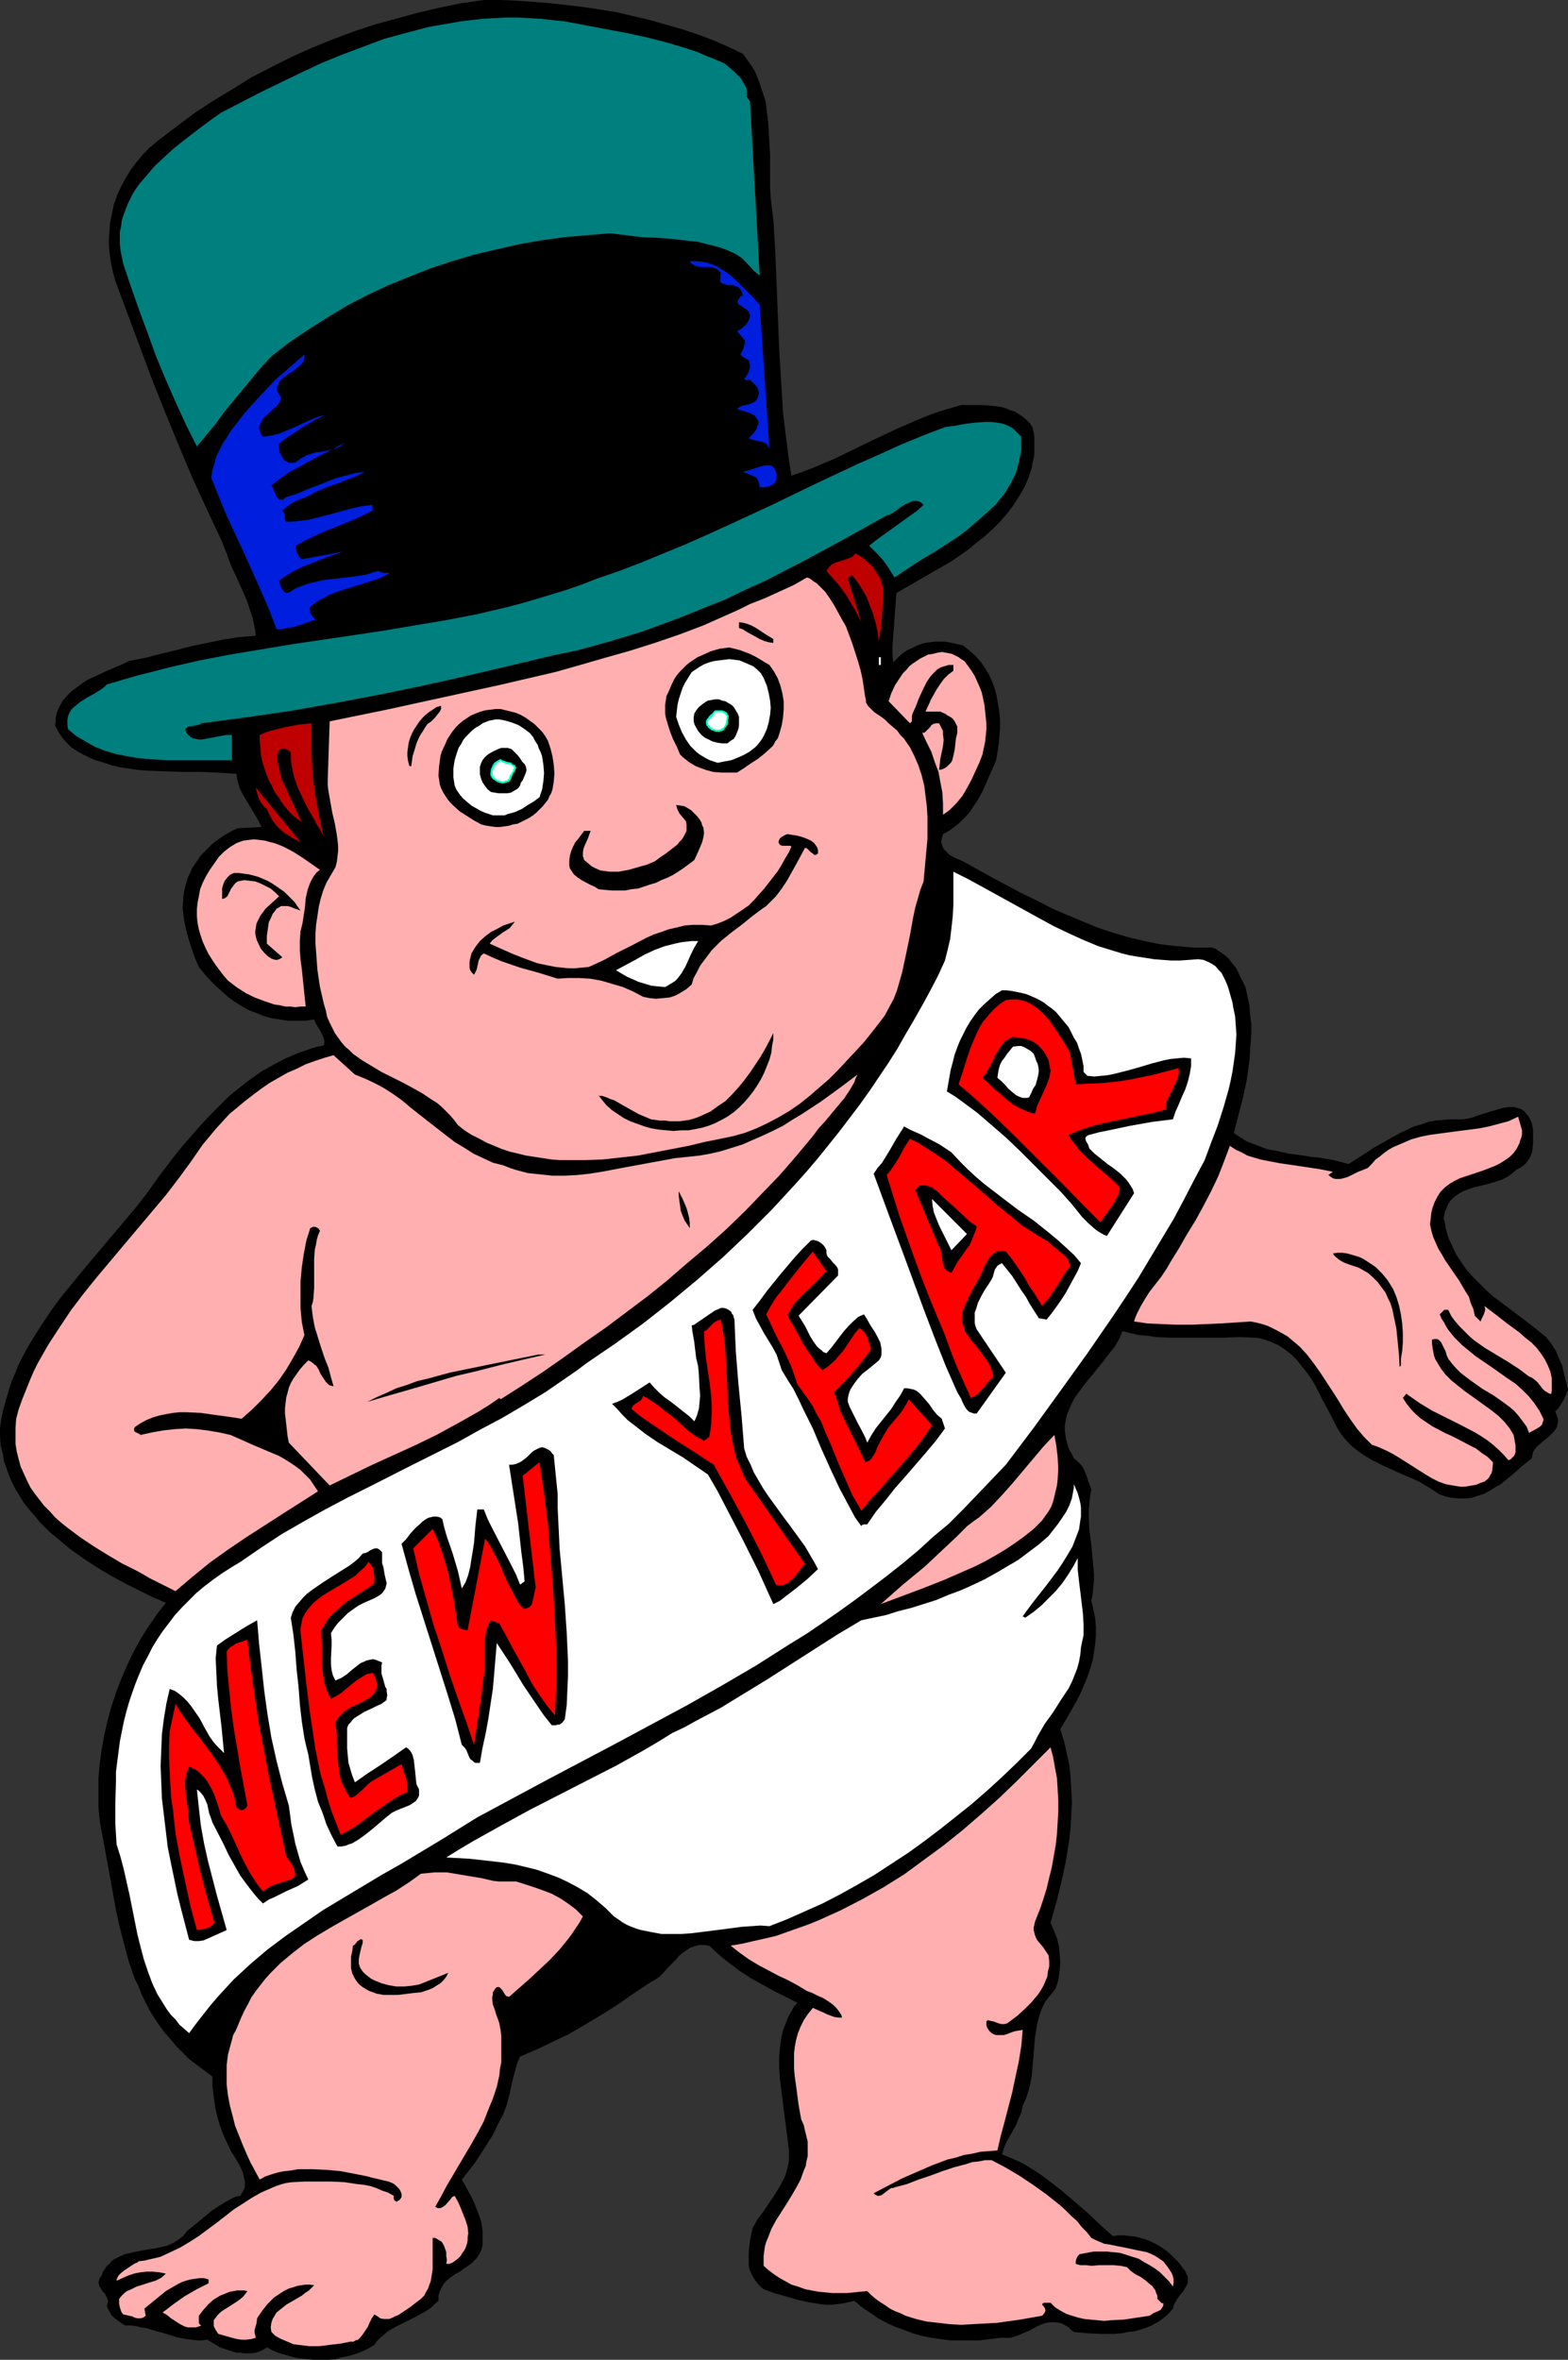 <?xml version="1.0" encoding="UTF-8" standalone="no"?>
<svg
   version="1.0"
   width="103.485mm"
   height="155.668mm"
   id="svg59"
   sodipodi:docname="Baby New Year 07.wmf"
   xmlns:inkscape="http://www.inkscape.org/namespaces/inkscape"
   xmlns:sodipodi="http://sodipodi.sourceforge.net/DTD/sodipodi-0.dtd"
   xmlns="http://www.w3.org/2000/svg"
   xmlns:svg="http://www.w3.org/2000/svg">
  <rect width="100%" height="100%" fill="#333333" stroke="none"/>
  <sodipodi:namedview
     id="namedview59"
     pagecolor="#ffffff"
     bordercolor="#000000"
     borderopacity="0.25"
     inkscape:showpageshadow="2"
     inkscape:pageopacity="0.0"
     inkscape:pagecheckerboard="0"
     inkscape:deskcolor="#d1d1d1"
     inkscape:document-units="mm" />
  <defs
     id="defs1">
    <pattern
       id="WMFhbasepattern"
       patternUnits="userSpaceOnUse"
       width="6"
       height="6"
       x="0"
       y="0" />
  </defs>
  <path
     style="fill:#000000;fill-opacity:1;fill-rule:evenodd;stroke:none"
     d="m 185.304,13.412 0.808,1.131 0.808,1.131 0.808,1.131 0.646,1.131 0.969,2.424 0.808,2.424 0.808,2.424 0.323,2.585 0.323,2.585 0.162,2.747 0.323,5.333 v 2.747 2.747 2.747 l 0.162,2.747 0.323,2.747 0.323,2.585 0.485,7.918 0.323,7.918 0.323,8.08 0.323,8.241 0.485,8.08 0.485,7.918 0.485,4.04 0.485,3.878 0.485,3.878 0.646,3.878 2.746,-0.97 2.585,-0.97 5.331,-2.262 10.34,-5.009 5.17,-2.424 5.17,-2.262 2.746,-1.131 2.746,-0.97 2.746,-0.808 2.746,-0.808 h 2.585 2.585 l 2.423,0.162 1.292,0.162 1.131,0.162 1.131,0.323 1.131,0.485 1.131,0.323 0.969,0.646 0.969,0.646 0.808,0.646 0.969,0.97 0.646,0.97 0.323,1.293 0.162,1.293 v 1.293 1.454 1.131 l -0.162,1.293 -0.323,1.293 -0.162,1.131 -0.808,2.424 -0.969,2.262 -1.292,2.262 -1.454,2.262 -1.454,1.939 -1.777,2.101 -1.939,1.939 -1.939,1.778 -2.1,1.616 -2.1,1.778 -2.1,1.454 -2.1,1.454 -13.732,7.918 -0.323,4.363 -0.323,4.363 -0.323,4.363 v 2.101 l 0.162,2.101 0.808,-0.808 0.808,-0.808 0.969,-0.808 0.969,-0.646 1.131,-0.485 0.969,-0.485 1.131,-0.485 1.131,-0.323 1.292,-0.162 1.131,-0.162 h 1.131 1.292 l 1.131,0.162 2.262,0.485 1.292,0.323 1.616,1.293 1.454,1.293 1.292,1.454 1.131,1.616 0.969,1.616 0.808,1.778 0.646,1.778 0.485,1.939 0.323,1.939 0.323,1.939 0.162,1.939 v 2.101 l -0.162,1.939 -0.162,1.939 -0.323,2.101 -0.323,1.939 -1.131,2.585 -1.131,2.585 -1.131,2.585 -1.454,2.585 -0.808,1.131 -0.808,1.293 -0.969,1.131 -1.939,1.939 -1.292,0.97 -1.131,0.808 -1.454,0.808 -0.162,0.646 -0.162,0.646 -0.162,0.646 0.162,0.485 0.162,0.485 0.162,0.485 0.323,0.485 0.485,0.485 0.808,0.808 1.131,0.646 1.131,0.485 1.131,0.485 7.27,4.04 7.27,3.878 3.716,1.778 3.716,1.939 3.716,1.616 3.877,1.616 3.877,1.616 3.877,1.293 3.877,1.131 4.039,0.97 4.039,0.808 4.2,0.485 2.1,0.162 2.1,0.162 h 4.362 l 0.969,0.323 0.646,0.485 0.808,0.485 0.646,0.485 1.131,0.97 0.969,1.293 0.969,1.131 0.646,1.454 0.808,1.616 0.808,1.616 0.485,2.262 0.485,2.262 0.162,2.262 0.323,2.424 v 2.262 l -0.162,2.424 -0.162,2.262 -0.162,2.262 -0.646,4.686 -0.969,4.525 -1.131,4.363 -1.131,4.363 1.616,1.131 1.616,0.97 1.616,0.646 1.777,0.646 1.616,0.646 1.777,0.323 3.716,0.808 3.716,0.485 1.939,0.323 1.777,0.162 3.716,0.646 1.939,0.485 1.777,0.485 3.07,-1.939 3.231,-2.101 3.393,-1.939 3.231,-1.778 1.777,-0.808 1.616,-0.808 1.777,-0.485 1.777,-0.646 1.777,-0.323 1.939,-0.162 1.777,-0.162 h 1.939 1.131 l 1.292,-0.162 1.292,-0.323 1.292,-0.485 2.585,-0.808 2.746,-0.808 1.292,-0.323 1.292,-0.162 h 1.131 l 0.969,0.323 0.646,0.162 0.485,0.323 0.485,0.323 0.323,0.485 0.485,0.485 0.323,0.485 0.323,0.646 0.323,0.808 0.323,1.616 v 1.778 1.616 l -0.162,1.616 -0.162,0.808 -0.323,0.808 -0.323,0.646 -0.485,0.646 -0.485,0.646 -0.646,0.485 -0.646,0.485 -0.969,0.485 -1.131,0.97 -1.131,0.808 -1.292,0.646 -1.454,0.485 -2.746,0.808 -2.908,0.646 -1.292,0.485 -1.292,0.485 -1.131,0.646 -1.131,0.808 -0.969,0.97 -0.323,0.485 -0.323,0.646 -0.323,0.808 -0.323,0.646 -0.162,0.808 -0.162,0.97 0.323,1.131 0.162,1.293 0.646,2.262 0.969,2.101 0.969,2.101 1.292,1.939 1.292,1.939 1.616,1.778 1.616,1.616 1.616,1.616 1.777,1.616 3.877,2.909 3.877,2.909 3.716,2.909 0.969,0.808 0.808,0.646 0.646,0.808 0.646,0.808 1.131,1.778 0.808,1.939 0.808,1.778 0.485,2.101 0.969,3.878 -0.323,0.808 -0.323,0.808 -0.646,1.293 -0.808,1.293 -0.485,0.646 -0.646,0.646 0.323,0.646 0.162,0.485 0.323,0.97 -0.162,0.808 -0.162,0.808 -0.323,0.646 -0.485,0.646 -0.646,0.646 -0.646,0.646 -1.454,1.131 -1.454,1.293 -0.485,0.646 -0.485,0.646 -0.162,0.808 -0.162,0.808 -2.585,2.101 -2.585,2.262 -2.585,2.101 -1.454,0.808 -1.292,0.808 -1.454,0.808 -1.616,0.485 -1.454,0.485 -1.616,0.162 h -1.454 l -1.777,-0.162 -1.616,-0.323 -1.777,-0.646 -1.616,-1.131 -1.616,-0.97 -1.616,-0.97 -1.777,-0.808 -3.393,-1.454 -3.554,-1.616 -1.616,-0.808 -1.616,-0.808 -1.616,-0.97 -1.616,-1.131 -1.454,-1.131 -1.454,-1.454 -1.292,-1.616 -1.131,-1.778 -0.808,-1.616 -0.808,-1.616 -1.939,-3.555 -1.777,-3.555 -0.969,-1.616 -1.131,-1.616 -1.292,-1.616 -1.131,-1.454 -1.454,-1.454 -1.454,-1.131 -1.616,-1.131 -1.777,-0.808 -1.777,-0.646 -1.131,-0.323 -0.969,-0.162 -4.362,-0.162 -4.2,0.162 h -4.2 -4.039 -4.039 l -4.2,-0.162 -2.1,-0.323 -2.1,-0.162 -2.1,-0.485 -2.1,-0.485 -0.808,1.939 -1.131,1.939 -1.454,1.778 -1.454,1.939 -2.908,3.555 -1.454,1.778 -1.454,1.939 -1.292,1.778 -0.969,1.939 -0.808,1.939 -0.323,1.131 -0.162,0.97 -0.162,0.97 v 1.131 l 0.162,1.131 0.162,1.131 0.323,1.131 0.323,1.131 0.646,1.131 0.646,1.293 0.808,0.646 0.808,0.808 0.646,0.808 0.485,1.131 0.485,1.131 0.323,1.131 0.808,2.101 -0.323,1.778 -0.162,1.616 -0.162,1.778 v 1.778 l 0.162,3.393 0.485,3.555 0.323,3.555 0.323,3.393 v 1.778 l -0.162,1.778 -0.162,1.778 -0.323,1.616 0.485,2.101 0.485,2.262 0.162,2.101 v 2.101 l -0.162,2.101 -0.323,2.101 -0.323,2.101 -0.646,2.101 -0.646,1.939 -0.808,1.939 -0.808,1.939 -0.969,1.939 -2.1,3.717 -2.1,3.555 0.969,3.07 0.646,2.909 0.646,3.07 0.323,3.07 0.162,3.07 0.162,3.07 -0.162,3.07 -0.162,3.07 -0.323,3.07 -0.485,3.07 -0.485,2.909 -0.646,3.07 -1.454,5.979 -1.616,5.817 0.808,1.778 0.808,2.101 0.485,1.939 0.162,1.939 0.162,2.101 -0.162,2.101 -0.323,2.262 -0.646,2.101 -0.646,0.808 -0.646,0.808 -0.646,0.808 -0.646,0.808 -0.808,1.616 -0.646,1.778 -0.485,1.778 -0.323,1.778 -0.323,1.939 -0.162,1.939 -0.162,1.939 -0.162,1.939 -0.323,3.717 -0.323,1.939 -0.485,1.939 -0.646,1.939 -0.808,1.778 -0.323,1.616 -0.646,1.454 -0.646,1.616 -0.808,1.454 -0.808,1.454 -0.808,1.454 -0.646,1.454 -0.485,1.616 1.939,0.808 1.939,0.808 1.939,0.97 1.777,1.131 1.777,1.131 1.777,1.293 3.554,2.747 3.231,2.747 3.393,2.909 3.231,3.07 3.07,2.747 1.454,-0.162 h 1.454 l 1.292,0.162 1.454,0.162 1.292,0.323 1.131,0.323 1.292,0.485 1.292,0.646 1.131,0.646 0.969,0.646 1.131,0.808 0.969,0.97 0.808,0.808 0.969,0.97 0.646,0.97 0.808,0.97 0.323,0.808 0.323,0.646 v 0.646 0.646 l -0.162,0.646 -0.323,0.485 -0.646,1.131 -0.808,0.97 -0.808,1.131 -0.646,1.131 -0.162,0.485 -0.162,0.646 -1.131,1.293 -1.131,0.97 -1.292,0.97 -1.454,0.808 -1.454,0.646 -1.454,0.485 -1.616,0.485 -1.616,0.162 -1.616,0.323 -1.777,0.162 h -3.393 l -3.393,-0.162 -3.393,-0.323 -0.646,-0.485 -0.646,-0.646 -0.485,-0.323 -0.646,-0.323 -0.485,-0.323 -0.646,-0.162 -1.131,-0.162 h -1.131 l -1.131,0.162 -0.969,0.323 -1.131,0.485 -2.1,1.131 -2.262,0.97 -1.292,0.485 -1.131,0.323 h -1.292 -1.292 l -2.585,0.323 -2.423,0.323 h -2.585 -2.423 -2.423 l -2.423,-0.323 -2.262,-0.323 -2.423,-0.485 -2.262,-0.646 -2.1,-0.808 -2.262,-0.808 -2.1,-0.97 -2.1,-1.131 -2.1,-1.454 -1.939,-1.293 -1.939,-1.616 -1.454,0.323 -1.454,0.323 -1.292,0.162 -1.454,0.162 h -1.454 l -1.454,-0.162 -2.908,-0.485 -2.908,-0.646 -2.746,-0.808 -2.908,-0.808 -2.585,-0.97 -0.969,-0.808 -0.646,-0.808 -0.646,-0.808 -0.485,-0.808 -0.485,-0.97 -0.323,-0.808 -0.162,-0.97 v -0.97 -2.101 l 0.162,-1.939 0.323,-2.101 0.485,-2.101 1.131,-2.101 1.454,-1.939 2.746,-4.04 1.292,-2.101 1.131,-2.101 0.485,-1.131 0.323,-1.131 0.323,-1.293 0.162,-1.131 v -2.585 l -0.323,-2.585 -0.646,-5.009 -0.646,-5.171 -0.323,-2.424 -0.323,-2.585 -0.162,-2.424 v -2.585 l 0.162,-2.424 0.323,-2.424 0.485,-2.262 0.485,-1.131 0.485,-1.293 0.485,-1.131 0.646,-1.131 0.646,-1.131 0.808,-0.97 -5.816,-2.909 -2.908,-1.616 -2.908,-1.616 -2.746,-1.778 -2.585,-1.939 -2.585,-2.101 -2.423,-2.262 -1.292,-0.162 h -1.292 l -1.131,0.323 -0.969,0.323 -0.969,0.646 -0.969,0.646 -0.969,0.808 -0.646,0.808 -1.777,1.778 -1.616,1.778 -0.808,0.808 -0.969,0.646 -1.131,0.646 -0.969,0.646 -3.877,2.585 -3.716,2.585 -3.877,2.424 -4.039,2.424 -3.877,2.262 -4.039,1.939 -4.039,1.939 -4.2,1.778 -0.646,1.454 -0.485,1.616 -0.808,3.07 -0.323,1.454 -0.323,1.616 -0.808,3.07 -0.969,2.424 -1.292,2.424 -1.131,2.424 -1.454,2.262 -1.454,2.262 -1.454,2.262 -1.616,2.101 -1.777,2.262 2.262,4.04 0.969,2.101 0.808,2.101 0.808,2.262 0.162,1.131 0.162,1.131 v 1.131 1.293 1.131 l -0.323,1.293 -0.485,0.97 -0.646,0.97 -0.808,0.808 -0.646,0.646 -1.939,1.293 -0.808,0.646 -0.969,0.485 -1.616,1.131 -0.808,0.646 -0.646,0.808 -0.485,0.808 -0.485,0.97 -0.323,1.131 v 1.293 l -0.969,0.808 -0.969,0.97 -0.969,0.646 -1.131,0.646 -2.1,1.131 -2.262,1.131 -2.262,1.131 -1.939,1.131 -0.969,0.808 -0.969,0.808 -0.808,0.808 -0.646,0.97 -1.616,0.97 -1.454,0.646 -1.616,0.646 -1.616,0.485 -1.777,0.323 -1.616,0.485 -1.777,0.162 h -1.777 -1.777 l -1.616,-0.162 -1.777,-0.162 -1.777,-0.323 -1.616,-0.485 -1.777,-0.485 -1.616,-0.646 -1.616,-0.808 -0.808,0.485 -0.969,0.485 -0.969,0.323 -0.969,0.162 H 61.876 60.906 l -0.969,-0.162 h -0.969 l -2.1,-0.646 -1.939,-0.646 -1.616,-0.97 -1.616,-0.97 -1.454,0.162 h -1.131 l -1.292,-0.162 -1.292,-0.162 -2.585,-0.485 -2.423,-0.808 -2.423,-0.646 -2.585,-0.808 -1.292,-0.162 -1.292,-0.323 -1.292,-0.162 h -1.454 l -1.454,-0.97 -1.292,-0.97 -0.646,-0.646 -0.323,-0.646 -0.485,-0.808 -0.323,-0.808 0.162,-0.646 0.162,-0.485 -0.162,-0.646 -0.162,-0.323 -0.485,-0.97 -0.646,-0.646 -0.485,-0.808 -0.323,-0.485 v -0.323 l -0.162,-0.485 0.162,-0.646 0.162,-0.485 0.485,-0.646 0.323,-0.97 0.485,-0.646 0.485,-0.808 0.646,-0.485 0.485,-0.646 0.646,-0.485 1.292,-0.646 1.454,-0.646 1.454,-0.323 1.454,-0.323 1.616,-0.323 3.07,-0.485 1.454,-0.323 1.454,-0.323 1.454,-0.646 1.292,-0.808 0.646,-0.485 0.646,-0.485 0.485,-0.646 0.485,-0.646 1.616,-1.293 1.616,-1.293 3.07,-2.585 1.777,-1.131 1.616,-0.97 1.777,-0.97 0.808,-0.323 0.969,-0.162 0.485,-0.808 0.323,-0.646 0.323,-0.646 v -0.808 -0.646 l -0.162,-0.808 -0.323,-1.454 -0.646,-1.454 -0.808,-1.454 -0.808,-1.293 -0.808,-1.293 -0.969,-2.101 -0.969,-2.101 -0.808,-2.262 -0.646,-2.262 -0.485,-2.262 -0.323,-2.424 -0.323,-2.585 v -2.424 l -1.939,-1.454 -1.939,-1.454 -1.939,-1.454 -1.616,-1.616 -1.616,-1.616 -1.454,-1.778 -1.454,-1.616 -1.292,-1.778 -1.292,-1.939 -1.131,-1.778 -0.969,-1.939 -0.969,-1.939 -0.808,-2.101 -0.969,-1.939 -1.454,-4.201 -1.131,-4.201 -1.131,-4.363 -0.969,-4.363 -0.808,-4.525 -1.616,-8.888 -0.808,-4.363 -0.808,-4.363 -0.323,-3.555 v -3.555 -3.717 l 0.323,-3.555 0.485,-3.555 0.646,-3.555 0.808,-3.555 0.969,-3.555 1.131,-3.393 1.292,-3.393 1.454,-3.393 1.616,-3.393 1.777,-3.232 1.939,-3.07 2.1,-3.07 2.262,-2.909 -3.393,-1.454 -3.231,-1.616 -3.554,-1.778 -3.554,-1.939 -3.554,-2.101 -3.393,-2.262 -3.393,-2.424 -3.07,-2.585 -1.616,-1.293 -2.746,-2.747 -1.292,-1.616 -1.292,-1.454 -1.292,-1.616 -0.969,-1.616 -1.131,-1.778 -0.808,-1.616 -0.808,-1.778 -0.646,-1.939 -0.646,-1.778 -0.323,-1.939 -0.485,-1.939 L 0,358.248 v -2.101 l 0.323,-2.424 0.485,-2.262 0.646,-2.262 0.646,-2.262 0.646,-2.101 0.969,-2.262 0.808,-2.101 0.969,-1.939 1.131,-2.101 1.131,-1.939 2.423,-3.878 2.585,-3.878 2.746,-3.717 3.07,-3.717 2.908,-3.555 6.139,-7.272 6.139,-7.272 2.908,-3.717 2.746,-3.878 4.039,-5.332 2.1,-2.585 2.262,-2.585 2.262,-2.585 2.262,-2.424 2.423,-2.424 2.423,-2.424 2.585,-2.101 2.746,-2.101 2.746,-1.939 2.908,-1.616 3.07,-1.616 3.07,-1.293 3.231,-1.131 1.616,-0.485 1.616,-0.323 0.162,-0.808 -0.162,-0.97 -0.323,-0.646 -0.323,-0.808 -0.485,-0.808 -0.485,-0.808 -0.485,-0.808 -0.323,-0.808 -2.262,0.323 h -2.1 -2.1 l -2.1,-0.323 -2.1,-0.323 -1.777,-0.485 -1.939,-0.808 -1.777,-0.646 -1.777,-0.97 -1.777,-1.131 -1.616,-1.131 -1.616,-1.454 -1.454,-1.293 -1.454,-1.454 -1.454,-1.616 -1.454,-1.778 -0.969,-2.262 -0.808,-2.262 -0.808,-2.585 -0.646,-2.424 -0.485,-2.424 -0.162,-1.454 -0.162,-1.293 0.162,-2.585 0.162,-1.293 0.323,-1.454 0.323,-1.131 0.323,-1.131 0.646,-1.293 0.485,-1.131 1.454,-2.101 0.646,-0.97 0.969,-0.97 1.777,-1.778 0.969,-0.808 1.131,-0.808 0.969,-0.646 1.131,-0.646 1.131,-0.646 1.131,-0.485 5.978,-0.323 -0.808,-1.616 -0.969,-1.616 -1.939,-3.232 -0.969,-1.616 -0.808,-1.616 -0.485,-1.778 -0.162,-0.808 -0.162,-0.97 -4.685,-0.323 -4.524,-0.162 h -4.362 l -4.524,-0.162 -4.362,-0.162 -2.1,-0.162 -2.1,-0.323 -2.262,-0.323 -2.1,-0.485 -1.939,-0.646 -2.1,-0.646 -1.616,-0.646 -1.616,-0.808 -1.454,-0.808 -1.454,-0.97 -1.131,-1.131 -1.131,-1.293 -0.969,-1.454 -0.808,-1.616 0.162,-0.808 v -0.97 l 0.323,-1.454 0.646,-1.454 0.808,-1.454 0.969,-1.131 1.131,-1.131 1.292,-0.97 1.292,-0.97 1.454,-0.97 1.454,-0.646 3.07,-1.454 3.07,-1.293 1.454,-0.646 1.292,-0.646 4.039,-0.808 3.877,-0.97 3.877,-0.97 3.877,-0.97 3.877,-0.808 3.877,-0.808 4.039,-0.646 2.1,-0.162 2.1,-0.162 -0.162,-1.454 -0.323,-1.616 -0.323,-1.454 -0.485,-1.454 -0.969,-2.909 -2.585,-5.817 -1.292,-2.747 -1.131,-3.07 -1.131,-2.909 -3.716,-7.918 -3.716,-8.08 -3.393,-8.08 -3.393,-8.241 -3.231,-8.08 -3.07,-8.241 -6.139,-16.482 -0.646,-2.424 -0.485,-2.424 -0.323,-2.424 -0.162,-2.424 0.162,-2.424 0.162,-2.262 0.485,-2.424 0.485,-2.262 0.808,-2.262 0.969,-2.101 1.131,-2.101 1.292,-2.101 1.454,-1.939 1.616,-1.939 1.777,-1.778 1.939,-1.616 4.685,-3.555 4.524,-3.393 4.685,-3.07 4.847,-2.909 4.685,-2.909 5.008,-2.585 4.847,-2.424 5.008,-2.262 5.17,-2.101 5.17,-1.939 5.331,-1.778 5.331,-1.454 5.331,-1.454 5.493,-1.293 5.493,-1.131 L 120.682,0 h 4.2 l 4.039,0.162 4.2,0.323 4.2,0.323 4.2,0.485 4.2,0.485 4.2,0.646 4.039,0.646 4.039,0.97 4.2,0.97 3.877,1.131 4.039,1.131 3.877,1.293 3.877,1.454 3.716,1.616 z"
     id="path1" />
  <path
     style="fill:#007f7f;fill-opacity:1;fill-rule:evenodd;stroke:none"
     d="m 180.78,15.836 1.131,0.97 0.969,0.808 0.969,0.97 0.969,0.97 0.646,1.131 0.646,1.131 0.162,0.485 v 0.646 0.646 0.646 l 0.808,0.97 2.423,43.468 -0.646,-0.485 -0.808,-0.646 -1.454,-1.616 -1.616,-1.616 -0.969,-0.646 -0.808,-0.485 -1.777,-0.808 -1.777,-0.646 -1.777,-0.485 -1.939,-0.485 -1.939,-0.485 -1.777,-0.162 -4.039,-0.485 -4.039,-0.323 -4.039,-0.162 -3.877,-0.485 -4.039,-0.485 -5.816,0.485 -5.654,0.485 -5.816,0.808 -5.493,0.97 -5.654,1.293 -5.493,1.293 -5.493,1.616 -5.331,1.778 -5.331,2.101 -5.17,2.101 -5.17,2.424 -5.008,2.585 -4.847,2.909 -4.847,3.07 -4.847,3.232 -4.524,3.555 -2.585,2.747 -2.262,2.747 -4.685,5.656 -2.262,2.747 -2.1,2.909 -4.685,5.656 -2.746,-5.494 -2.585,-5.656 -2.423,-5.494 -2.423,-5.817 -2.1,-5.817 -2.1,-5.656 -2.1,-5.979 -1.939,-5.817 L 30.372,63.99 30.049,62.374 29.888,60.758 v -1.454 -1.454 l 0.323,-1.454 0.162,-1.454 0.485,-1.454 0.485,-1.293 0.485,-1.293 0.646,-1.293 0.646,-1.293 0.808,-1.293 0.808,-1.131 1.939,-2.262 1.939,-2.262 2.262,-2.101 2.262,-2.101 2.423,-1.939 4.847,-3.717 2.423,-1.778 2.262,-1.616 10.016,-5.171 5.008,-2.424 5.008,-2.424 5.17,-2.424 5.17,-2.101 5.17,-1.939 5.17,-1.939 5.331,-1.454 5.493,-1.454 2.585,-0.485 2.908,-0.485 2.746,-0.485 2.746,-0.323 2.746,-0.323 2.908,-0.162 2.908,-0.162 h 2.908 l 2.908,0.162 2.908,0.162 2.908,0.323 3.07,0.323 10.34,1.939 5.17,0.97 5.17,1.131 5.008,1.293 4.847,1.454 2.423,0.808 2.262,0.97 2.423,0.97 z"
     id="path2" />
  <path
     style="fill:#001edd;fill-opacity:1;fill-rule:evenodd;stroke:none"
     d="m 189.504,75.948 2.423,35.873 -0.485,-0.808 -0.485,-0.485 -0.646,-0.323 -0.808,-0.162 -0.646,-0.162 -0.808,-0.162 -0.646,-0.162 -0.646,-0.323 0.808,-0.808 0.808,-0.97 0.323,-0.485 0.162,-0.646 0.323,-0.646 v -0.646 l -0.323,-0.485 -0.162,-0.323 -0.485,-0.646 -0.646,-0.323 -0.646,-0.323 -1.616,-0.485 -0.646,-0.162 -0.808,-0.323 0.646,-0.485 0.646,-0.323 0.808,-0.162 0.808,-0.162 0.808,-0.323 0.646,-0.323 0.323,-0.323 0.323,-0.323 0.162,-0.485 0.162,-0.485 0.162,-0.646 -0.162,-0.485 -0.162,-0.485 -0.162,-0.485 -0.808,-0.808 -0.969,-0.97 h -0.323 l -0.485,0.162 -0.323,-0.162 -0.162,-0.162 -0.162,-0.162 0.485,-0.485 0.323,-0.646 0.323,-0.485 0.162,-0.646 0.162,-0.485 V 90.976 l -0.162,-0.485 -0.162,-0.646 -0.485,-0.323 -0.646,-0.323 -0.485,-0.323 -0.485,-0.485 0.162,-0.162 v -0.162 l 0.162,-0.162 0.485,-1.131 0.162,-0.646 0.162,-0.485 v -0.646 l -0.162,-0.323 -1.777,-2.101 1.131,-0.646 0.485,-0.485 0.485,-0.323 0.323,-0.485 0.323,-0.485 0.323,-0.646 0.162,-0.808 -0.162,-0.485 -0.162,-0.485 -0.323,-0.323 -0.323,-0.323 -0.808,-0.485 -0.646,-0.485 -0.323,-0.162 -0.162,-0.162 -0.162,-0.323 V 75.14 74.817 l 0.323,-0.323 0.323,-0.485 0.646,-0.485 -0.323,-0.808 -0.323,-0.646 -0.323,-0.323 -0.485,-0.323 -0.646,-0.162 -0.485,-0.162 h -1.131 l -0.969,-0.323 h -0.323 l -0.485,-0.323 -0.162,-0.323 v -0.485 -0.808 l 0.162,-0.808 -0.485,-0.485 -0.485,-0.485 -0.485,-0.162 -0.485,-0.162 -0.969,-0.162 h -2.1 l -0.969,-0.162 -0.485,-0.162 -0.485,-0.323 -0.485,-0.323 -0.323,-0.485 h 1.454 l 1.454,0.162 1.292,0.162 1.292,0.485 1.292,0.485 0.969,0.646 1.131,0.646 1.131,0.808 1.939,1.778 1.939,1.939 1.777,1.778 z"
     id="path3" />
  <path
     style="fill:#001edd;fill-opacity:1;fill-rule:evenodd;stroke:none"
     d="m 70.115,99.217 -0.162,0.485 -0.162,0.485 -0.323,0.485 -0.485,0.646 -0.646,0.485 -0.646,0.646 -0.485,0.485 -1.292,1.131 -0.485,0.646 -0.323,0.646 -0.323,0.646 -0.162,0.646 0.162,0.808 0.323,0.646 0.485,0.808 0.969,-0.162 1.131,-0.162 1.939,-0.485 1.939,-0.808 1.939,-0.808 2.1,-0.97 1.777,-0.808 1.939,-0.808 1.939,-0.485 -1.454,0.646 -1.454,0.808 -3.07,1.778 -2.908,1.939 -1.454,0.97 -1.292,1.131 v 1.131 l 0.162,0.97 0.485,0.97 0.485,0.808 0.323,0.323 0.485,0.162 0.323,0.323 h 0.485 0.485 0.646 l 0.485,-0.323 0.485,-0.323 0.646,-0.485 0.646,-0.323 0.808,-0.485 0.646,-0.162 1.454,-0.485 1.616,-0.162 1.616,-0.323 1.454,-0.485 0.646,-0.162 0.808,-0.323 0.646,-0.485 0.646,-0.485 -2.262,1.131 -2.423,1.293 -4.685,2.424 -2.262,1.293 -2.423,1.293 -2.262,1.616 -2.1,1.616 0.323,0.485 0.323,0.808 0.323,0.646 0.323,0.808 0.485,0.485 0.162,0.323 h 0.323 0.323 0.323 l 0.323,-0.323 0.485,-0.323 2.585,-0.808 2.262,-0.97 5.008,-1.939 2.423,-0.97 2.423,-0.646 2.423,-0.646 2.423,-0.323 -1.454,0.808 -1.616,0.646 -3.231,1.293 -3.231,1.131 -1.616,0.646 -1.454,0.646 -0.969,0.646 -1.131,0.485 -1.939,0.808 -1.131,0.485 -0.969,0.646 -0.808,0.646 -0.969,0.808 0.323,0.323 0.162,0.323 0.162,0.808 v 0.808 l 0.162,0.323 0.162,0.162 h 1.454 l 1.292,-0.162 2.746,-0.323 2.585,-0.646 2.585,-0.646 5.331,-1.454 2.746,-0.646 2.746,-0.323 v 1.454 l -2.262,1.131 -2.423,1.131 -2.423,0.97 -2.423,0.97 -2.423,0.97 -2.423,1.131 -2.423,1.131 -2.262,1.293 v 0.97 l 0.323,0.97 0.485,0.808 0.646,0.646 10.34,-1.939 -4.2,1.454 -4.039,1.616 -2.1,0.808 -1.939,0.97 -1.939,1.131 -1.777,1.293 0.162,0.646 0.162,0.646 0.323,0.646 0.323,0.485 0.485,0.485 0.485,0.162 0.323,-0.162 h 0.323 l 0.323,-0.162 0.323,-0.323 1.131,-0.646 1.292,-0.485 1.292,-0.485 1.292,-0.323 2.746,-0.646 5.654,-0.646 2.746,-0.323 2.746,-0.485 1.292,-0.485 1.292,-0.323 0.646,0.323 0.808,0.162 h 0.646 0.808 l -1.131,0.646 -1.292,0.646 -2.423,0.808 -5.17,1.616 -2.585,0.808 -2.585,0.97 -1.131,0.646 -1.292,0.646 -1.131,0.808 -1.131,0.808 -0.162,0.485 0.162,0.485 v 0.485 l 0.162,0.323 0.485,0.808 0.808,0.646 -2.423,0.808 -2.423,0.808 -1.131,0.323 -1.292,0.162 -1.292,0.323 h -1.292 l -1.777,-4.686 -2.1,-4.848 -4.2,-9.372 -4.362,-9.372 -1.939,-4.686 -1.939,-4.848 0.323,-1.939 0.485,-1.616 0.485,-1.778 0.808,-1.616 0.808,-1.616 0.969,-1.454 0.969,-1.616 1.131,-1.454 2.262,-2.909 2.585,-2.909 2.585,-2.747 2.585,-2.747 7.27,-6.302 v 0.485 0.323 l -0.162,0.808 -0.323,0.485 -0.646,0.646 -0.646,0.485 -0.646,0.646 -1.616,0.97 -0.808,0.646 -0.646,0.485 -0.646,0.646 -0.323,0.646 -0.323,0.808 v 0.808 l 0.162,0.485 0.162,0.323 0.323,0.485 z"
     id="path4" />
  <path
     style="fill:#007f7f;fill-opacity:1;fill-rule:evenodd;stroke:none"
     d="m 254.773,108.912 v 1.616 1.616 l -0.323,1.616 -0.323,1.454 -0.323,1.454 -0.485,1.454 -0.646,1.293 -0.646,1.293 -0.808,1.293 -0.808,1.293 -0.969,1.131 -0.969,1.293 -2.262,2.101 -2.423,2.101 -2.423,2.101 -2.585,1.939 -2.746,1.778 -2.746,1.778 -2.746,1.616 -2.585,1.616 -2.423,1.616 -2.423,1.616 -1.292,-2.101 -1.454,-2.101 -1.616,-1.778 -1.939,-1.939 1.616,-1.293 1.777,-1.293 3.393,-2.424 3.554,-2.585 1.616,-1.131 1.616,-1.454 -0.485,-0.485 -0.485,-0.323 -0.646,-0.162 h -0.485 -0.646 l -0.646,0.323 -1.131,0.485 -1.292,0.808 -1.292,0.97 -1.292,0.808 -0.646,0.162 -0.646,0.323 -9.855,5.494 -9.855,5.333 -5.008,2.585 -5.008,2.585 -5.008,2.262 -5.008,2.424 -5.331,2.101 -5.17,2.101 -5.17,1.939 -5.331,1.939 -5.331,1.616 -5.493,1.616 -5.493,1.454 -5.493,1.131 -10.824,2.585 -10.986,2.585 -10.824,2.424 -10.986,2.262 -11.147,2.101 -10.986,1.939 -11.147,1.616 -10.986,1.454 -0.485,0.323 -0.646,0.162 -0.969,0.162 -1.131,0.162 -0.485,0.323 -0.323,0.323 0.323,0.97 0.485,0.485 0.485,0.485 0.646,0.323 0.646,0.162 0.808,0.162 h 0.808 l 0.808,-0.162 1.777,-0.323 0.808,-0.162 0.808,-0.162 1.777,-0.323 h 0.808 0.646 v 6.302 H 52.667 47.174 41.843 l -2.746,-0.162 -2.746,-0.162 -2.585,-0.323 -2.746,-0.485 -2.423,-0.485 -2.585,-0.808 -2.423,-0.97 -2.262,-1.293 -1.131,-0.646 -1.131,-0.646 -0.969,-0.808 -1.131,-0.97 -0.162,-1.131 v -1.131 l 0.162,-0.97 0.323,-0.808 0.485,-0.808 0.646,-0.646 0.808,-0.646 0.808,-0.646 1.777,-1.131 1.777,-0.97 1.777,-1.131 0.646,-0.485 0.646,-0.646 3.877,-1.131 3.877,-1.131 3.877,-0.97 3.716,-0.97 7.755,-1.778 7.593,-1.454 7.755,-1.293 7.755,-1.293 15.348,-2.262 7.593,-1.131 7.593,-1.293 7.755,-1.293 7.593,-1.454 7.593,-1.778 3.716,-0.97 3.877,-1.131 3.716,-1.131 3.716,-1.131 3.716,-1.293 3.716,-1.454 5.654,-1.939 5.493,-2.101 5.493,-2.262 5.493,-2.262 5.493,-2.424 5.331,-2.424 10.824,-5.009 10.663,-5.171 10.663,-5.009 5.493,-2.424 5.331,-2.424 5.493,-2.262 5.493,-2.101 2.423,-0.323 2.585,-0.485 2.746,-0.323 2.423,-0.162 h 1.292 l 1.292,0.162 1.131,0.162 1.131,0.323 1.131,0.485 0.969,0.646 0.969,0.97 z"
     id="path5" />
  <path
     style="fill:#001edd;fill-opacity:1;fill-rule:evenodd;stroke:none"
     d="m 193.543,120.062 -0.323,0.323 -0.485,0.485 -0.485,0.162 -0.485,0.323 h -0.485 l -0.646,0.162 h -1.131 l -0.162,-0.97 -0.323,-0.808 -0.162,-0.485 -0.485,-0.323 -0.323,-0.162 -0.323,-0.162 -2.423,-0.97 0.485,-0.162 0.808,-0.162 1.454,-0.485 1.454,-0.485 0.808,-0.162 0.646,-0.162 h 0.646 0.646 l 0.485,0.323 0.323,0.323 0.323,0.485 0.323,0.808 v 0.323 1.131 z"
     id="path6" />
  <path
     style="fill:#bf0000;fill-opacity:1;fill-rule:evenodd;stroke:none"
     d="m 220.2,146.402 0.162,1.616 -0.162,1.778 -0.162,3.393 -0.323,3.393 -0.485,3.393 -0.323,-2.424 -0.485,-2.262 -0.646,-2.262 -0.808,-2.101 -0.808,-2.101 -1.131,-1.939 -1.131,-1.778 -1.454,-1.778 -0.969,0.97 3.393,10.827 -1.777,-3.393 -0.969,-1.616 -0.969,-1.616 -1.131,-1.616 -1.292,-1.616 -1.292,-1.454 -1.292,-1.454 0.323,-0.485 0.323,-0.485 0.646,-0.646 0.969,-0.485 2.1,-0.646 0.969,-0.323 1.131,-0.485 0.323,-0.323 0.485,-0.485 1.131,0.646 1.131,0.808 1.131,0.97 0.969,0.97 0.808,1.293 0.808,1.131 0.485,1.293 z"
     id="path7" />
  <path
     style="fill:#ffafaf;fill-opacity:1;fill-rule:evenodd;stroke:none"
     d="m 210.991,156.097 1.616,4.363 1.454,4.525 0.646,2.262 0.485,2.262 0.323,2.262 0.323,2.101 0.162,0.646 v 0.646 l 0.323,0.485 0.162,0.323 0.808,0.808 0.808,0.808 0.969,0.646 0.969,0.646 0.808,0.646 0.808,0.808 1.131,0.97 0.969,0.808 0.808,1.131 0.969,0.97 0.646,0.97 0.808,1.131 1.131,2.262 0.969,2.262 0.808,2.424 0.646,2.585 0.323,2.585 0.323,2.585 0.162,2.585 v 2.747 2.747 l -0.485,5.332 -0.485,5.333 -0.808,2.101 -0.646,2.262 -0.646,2.262 -0.485,2.262 -0.808,4.525 -0.969,4.686 -0.969,4.525 -0.646,2.262 -0.646,2.262 -0.808,2.101 -1.131,2.101 -1.131,2.101 -1.454,1.939 -1.777,2.262 -1.939,2.424 -2.1,2.262 -2.262,2.424 -2.1,2.262 -2.262,2.262 -2.423,2.101 -2.423,2.101 -2.423,1.939 -2.585,1.778 -2.746,1.616 -2.746,1.454 -2.746,1.293 -2.908,1.131 -2.908,0.808 -3.07,0.646 -4.039,0.808 -4.039,0.97 -4.2,0.808 -4.2,0.808 -4.2,0.808 -4.362,0.485 -4.362,0.485 -4.362,0.162 h -4.362 -2.1 l -2.1,-0.162 -2.1,-0.323 -2.1,-0.323 -2.1,-0.323 -1.939,-0.485 -2.1,-0.485 -1.939,-0.646 -1.939,-0.808 -1.939,-0.808 -1.777,-0.97 -1.939,-0.97 -1.777,-1.131 -1.616,-1.293 -0.969,-1.293 -0.969,-1.131 -1.131,-1.131 -0.969,-0.97 -1.131,-0.97 -1.292,-0.808 -2.423,-1.616 -2.585,-1.454 -2.423,-1.293 -2.585,-1.293 -2.585,-1.293 -2.423,-1.454 -2.423,-1.454 -2.262,-1.616 -0.969,-0.97 -0.969,-0.808 -0.969,-1.131 -0.808,-1.131 -0.808,-1.131 -0.646,-1.293 -0.646,-1.293 -0.646,-1.454 -0.323,-1.616 -0.485,-1.616 -0.969,-4.201 -0.323,-2.101 -0.323,-2.262 -0.162,-2.262 -0.162,-2.262 -0.162,-2.101 v -2.262 l 0.162,-2.262 0.323,-2.101 0.323,-2.262 0.485,-2.101 0.646,-2.101 0.808,-1.939 1.131,-1.939 1.131,-1.939 0.323,-1.293 0.162,-1.293 0.162,-1.454 v -1.293 l -0.162,-1.454 -0.162,-1.293 -0.485,-2.747 -0.646,-2.747 -0.485,-2.747 -0.485,-2.747 -0.162,-1.293 v -1.454 l 0.485,-14.543 14.217,-2.909 14.055,-3.07 14.055,-3.07 13.894,-3.232 6.301,-1.778 6.139,-1.778 6.301,-1.778 6.139,-1.939 6.139,-2.101 5.978,-2.262 2.908,-1.293 2.908,-1.293 2.908,-1.293 2.908,-1.454 3.716,-1.454 3.554,-1.616 3.554,-1.616 3.393,-1.939 0.808,0.323 0.808,0.646 0.808,0.485 0.646,0.646 1.454,1.454 1.131,1.616 1.131,1.778 0.969,1.778 0.969,1.778 z"
     id="path8" />
  <path
     style="fill:#000000;fill-opacity:1;fill-rule:evenodd;stroke:none"
     d="m 192.897,159.329 v 0.97 l -1.131,-0.162 -1.131,-0.323 -1.131,-0.485 -1.131,-0.646 -2.1,-1.131 -0.969,-0.646 -0.969,-0.323 v -1.454 l 1.131,0.162 1.131,0.323 1.131,0.485 1.131,0.646 1.939,1.293 z"
     id="path9" />
  <path
     style="fill:#000000;fill-opacity:1;fill-rule:evenodd;stroke:none"
     d="m 191.928,165.792 1.131,1.616 0.969,1.778 0.646,1.778 0.485,1.939 0.323,1.939 v 1.939 l -0.162,2.101 -0.323,1.939 -0.323,1.131 -0.323,1.131 -0.323,0.97 -0.646,0.808 -0.485,0.97 -0.646,0.646 -1.616,1.454 -1.616,1.293 -1.777,1.131 -1.616,1.131 -1.777,1.131 h -2.1 -1.939 l -1.939,-0.162 -1.777,-0.485 -1.777,-0.646 -0.808,-0.323 -0.808,-0.485 -0.808,-0.485 -0.808,-0.646 -0.808,-0.646 -0.646,-0.646 -0.808,-1.939 -0.969,-1.939 -0.808,-2.101 -0.646,-2.101 -0.323,-1.131 -0.162,-0.97 v -1.131 -1.131 l 0.162,-0.97 0.162,-1.131 0.485,-0.97 0.485,-1.131 0.485,-1.131 0.485,-0.97 0.646,-0.97 0.808,-0.97 0.808,-0.808 0.808,-0.808 0.808,-0.646 0.969,-0.646 0.969,-0.646 1.131,-0.485 2.1,-0.97 2.262,-0.646 2.423,-0.323 2.585,0.646 1.292,0.485 1.292,0.485 1.292,0.646 1.131,0.646 1.292,0.808 z"
     id="path10" />
  <path
     style="fill:#ffafaf;fill-opacity:1;fill-rule:evenodd;stroke:none"
     d="m 240.556,164.823 0.969,1.293 0.808,1.131 0.808,1.293 0.646,1.454 0.646,1.454 0.485,1.293 0.323,1.454 0.323,1.616 0.162,1.454 0.162,1.616 0.162,1.454 v 1.616 l -0.162,1.454 -0.162,1.616 -0.323,1.454 -0.323,1.616 -0.808,2.101 -0.969,2.101 -0.969,2.101 -1.131,2.101 -1.131,1.939 -1.454,1.778 -0.808,0.808 -0.808,0.808 -0.808,0.646 -0.969,0.646 v -2.747 l -0.162,-2.747 -0.485,-2.585 -0.485,-2.585 -0.969,-2.585 -0.808,-2.424 -1.131,-2.262 -1.131,-2.424 0.646,-0.162 0.485,-0.485 0.808,-0.808 0.323,-0.485 0.485,-0.323 0.646,-0.162 h 0.323 0.485 l 0.323,0.646 0.323,0.646 0.323,0.646 v 0.808 l 0.162,1.454 -0.162,1.454 -0.323,1.616 -0.323,1.454 -0.162,1.454 -0.162,1.454 0.808,-0.162 0.646,-0.323 0.485,-0.323 0.485,-0.485 0.485,-0.485 0.323,-0.485 0.323,-1.293 0.323,-1.454 0.162,-1.454 0.162,-1.454 0.323,-1.293 v -0.808 -0.808 l -0.323,-0.646 -0.323,-0.646 -0.485,-0.646 -0.646,-0.485 -0.646,-0.323 -0.646,-0.485 -0.485,-0.162 -0.646,-0.323 h -0.485 -0.646 -1.454 -1.131 l 0.646,-1.454 0.323,-0.646 0.323,-0.808 1.454,-2.585 0.969,-1.454 0.808,-1.131 1.131,-1.131 1.292,-0.97 v -1.454 0 h -1.131 l -1.131,0.323 -0.969,0.323 -0.808,0.485 -0.646,0.646 -0.646,0.646 -0.646,0.808 -0.646,0.97 -0.969,1.939 -0.969,2.101 -0.808,2.101 -0.808,1.778 -0.162,0.646 v 0.646 0.646 l -0.323,0.323 -0.162,0.162 -5.331,-5.494 0.646,-1.939 0.969,-2.101 0.646,-0.97 0.646,-0.97 0.646,-0.97 0.808,-0.808 0.808,-0.97 0.808,-0.646 0.969,-0.646 0.969,-0.646 0.969,-0.485 0.969,-0.485 1.131,-0.162 1.292,-0.323 0.969,-0.162 0.969,0.162 0.808,0.162 0.808,0.162 1.616,0.808 0.646,0.485 z"
     id="path11" />
  <path
     style="fill:#ffffff;fill-opacity:1;fill-rule:evenodd;stroke:none"
     d="m 219.231,163.853 h 0.485 v 1.939 h -0.485 z"
     id="path12" />
  <path
     style="fill:#ffffff;fill-opacity:1;fill-rule:evenodd;stroke:none"
     d="m 190.474,169.024 0.808,1.939 0.485,1.939 0.323,1.778 0.162,1.778 -0.162,1.778 -0.323,1.778 -0.485,1.778 -0.808,1.778 -0.485,0.808 -0.485,0.646 -0.646,0.808 -0.485,0.485 -1.454,1.131 -1.454,0.808 -1.454,0.646 -1.616,0.646 -1.777,0.323 -1.616,0.323 -0.969,-0.323 -0.969,-0.323 -0.969,-0.485 -0.808,-0.485 -0.808,-0.485 -0.808,-0.646 -0.808,-0.808 -0.646,-0.646 -1.131,-1.616 -0.969,-1.778 -0.808,-1.939 -0.646,-1.939 0.162,-1.454 0.162,-1.454 0.323,-1.454 0.485,-1.454 0.485,-1.454 0.646,-1.293 0.808,-1.293 0.808,-1.293 0.969,-0.646 0.969,-0.646 1.131,-0.646 1.292,-0.485 1.131,-0.323 1.292,-0.162 1.292,-0.162 1.292,-0.162 1.292,0.162 1.292,0.162 1.131,0.485 1.131,0.485 1.131,0.485 0.969,0.808 0.969,0.97 z"
     id="path13" />
  <path
     style="fill:#000000;fill-opacity:1;fill-rule:evenodd;stroke:none"
     d="m 184.335,178.72 v 1.131 0.97 l -0.162,0.97 -0.323,0.808 -0.323,0.808 -0.485,0.808 -0.808,0.485 -0.808,0.646 h -1.292 l -1.131,-0.162 -1.292,-0.323 -0.969,-0.485 -0.969,-0.485 -0.808,-0.646 -0.808,-0.97 -0.646,-1.131 -0.162,-0.323 -0.162,-0.323 -0.162,-0.808 v -0.808 l 0.162,-0.97 0.485,-0.808 0.646,-0.808 0.808,-0.646 0.646,-0.485 0.808,-0.485 0.969,-0.162 0.808,-0.162 h 0.969 l 0.808,0.323 0.808,0.162 0.808,0.485 0.808,0.485 0.485,0.485 0.485,0.808 0.485,0.808 z"
     id="path14" />
  <path
     style="fill:#000000;fill-opacity:1;fill-rule:evenodd;stroke:none"
     d="m 110.019,175.973 v 0.323 0.485 l -0.162,0.323 -0.162,0.323 -0.646,0.808 -0.646,0.808 -0.808,0.808 -0.969,0.646 -0.646,0.97 -0.485,0.808 -0.646,0.97 -0.485,0.97 -0.485,1.131 -0.323,1.131 -0.646,2.101 -0.323,2.424 H 102.103 l -0.323,-1.293 -0.162,-1.131 v -1.131 l 0.162,-1.131 0.162,-1.131 0.323,-1.131 0.485,-1.131 0.485,-0.97 0.646,-0.97 0.646,-0.97 0.808,-0.97 0.808,-0.808 0.808,-0.646 0.969,-0.646 0.969,-0.646 z"
     id="path15" />
  <path
     style="fill:#000000;fill-opacity:1;fill-rule:evenodd;stroke:none"
     d="m 136.676,184.699 0.646,1.939 0.485,1.939 0.323,2.101 0.162,2.101 -0.162,2.101 -0.162,0.97 -0.162,0.97 -0.323,0.97 -0.485,0.808 -0.323,0.808 -0.646,0.808 -0.646,0.808 -0.808,0.808 -0.808,0.808 -0.808,0.646 -0.969,0.646 -0.969,0.485 -0.969,0.485 -0.969,0.485 -1.131,0.162 -0.969,0.323 -1.131,0.162 -1.131,0.162 h -1.131 l -1.131,-0.162 -1.131,-0.162 -1.292,-0.323 -1.777,-0.97 -1.777,-1.131 -1.777,-1.131 -1.616,-1.454 -0.808,-0.808 -0.646,-0.808 -0.646,-0.97 -0.485,-0.808 -0.485,-0.97 -0.323,-0.97 -0.162,-1.131 -0.162,-0.97 0.162,-2.424 0.162,-1.131 0.162,-1.293 0.323,-1.131 0.969,-2.101 0.485,-1.131 0.646,-0.97 0.646,-0.97 0.808,-0.97 0.808,-0.808 0.969,-0.808 0.969,-0.646 0.969,-0.646 1.131,-0.485 1.292,-0.485 1.131,-0.323 1.292,-0.162 1.292,-0.162 h 1.292 l 1.292,0.323 1.292,0.323 1.292,0.323 1.131,0.485 1.131,0.646 1.131,0.808 1.131,0.808 0.969,0.97 0.969,0.97 0.808,1.131 z"
     id="path16" />
  <path
     style="fill:#ffffff;fill-opacity:1;fill-rule:evenodd;stroke:none"
     d="m 181.427,178.397 v 0.646 0.485 l -0.162,0.646 -0.162,0.646 -0.323,0.485 -0.323,0.323 -0.485,0.485 -0.646,0.162 -0.808,-0.162 -0.808,-0.162 -0.646,-0.485 -0.323,-0.323 -0.162,-0.323 -0.162,-0.485 v -0.485 l 0.162,-0.485 0.323,-0.323 0.808,-0.808 0.323,-0.485 0.323,-0.323 h 0.969 0.808 0.323 l 0.485,0.323 0.323,0.162 z"
     id="path17" />
  <path
     style="fill:#00ffbf;fill-opacity:1;fill-rule:evenodd;stroke:none"
     d="m 181.265,178.558 v -0.162 0.646 l -0.162,0.485 v 0 0.646 -0.162 l -0.162,0.646 v 0 l -0.323,0.485 -0.323,0.485 v -0.162 l -0.485,0.323 v 0 l -0.485,0.162 h 0.162 -0.969 l -0.808,-0.323 h 0.162 l -0.646,-0.323 v 0 l -0.162,-0.323 v 0 l -0.323,-0.323 v 0 l -0.162,-0.485 v 0.162 -0.485 0 l 0.323,-0.323 h -0.162 l 0.485,-0.485 v 0.162 l 0.646,-0.808 v 0 l 0.323,-0.485 0.323,-0.485 -0.162,0.162 h 0.969 0.808 v 0 l 0.323,0.162 v 0 l 0.323,0.162 v 0 l 0.323,0.323 -0.162,-0.162 0.323,0.485 0.323,-0.323 -0.162,-0.323 v -0.162 l -0.485,-0.323 v 0 l -0.323,-0.162 v 0 l -0.485,-0.162 v 0 h -0.808 -0.969 l -0.162,0.162 -0.323,0.323 -0.323,0.485 v -0.162 l -0.808,0.808 v 0.162 l -0.323,0.323 v 0 l -0.323,0.485 v 0.162 0.485 0 l 0.162,0.646 h 0.162 l 0.162,0.323 v 0 l 0.323,0.323 v 0 l 0.646,0.485 h 0.162 l 0.808,0.323 h 0.808 0.162 l 0.485,-0.162 h 0.162 l 0.485,-0.323 v -0.162 l 0.323,-0.323 0.323,-0.485 0.162,-0.162 0.162,-0.485 v -0.162 -0.485 -0.162 l 0.162,-0.485 v -0.646 l -0.162,-0.162 z"
     id="path18" />
  <path
     style="fill:#ffffff;fill-opacity:1;fill-rule:evenodd;stroke:none"
     d="m 132.152,182.76 0.808,0.97 0.485,0.97 0.646,0.97 0.323,0.97 0.485,0.97 0.323,0.97 0.323,2.101 0.162,2.101 -0.162,1.939 -0.323,2.101 -0.646,1.939 -1.292,0.97 -0.808,0.485 -0.808,0.485 -1.454,0.97 -1.777,0.808 -1.777,0.485 -0.808,0.323 h -0.969 -0.969 -0.969 l -0.969,-0.323 -0.969,-0.323 -1.131,-0.485 -1.131,-0.646 -1.131,-0.646 -0.969,-0.808 -1.131,-0.97 -0.808,-0.97 -0.808,-1.131 -0.485,-1.131 -0.323,-2.101 v -2.101 l 0.162,-1.131 0.162,-0.97 0.323,-1.131 0.323,-0.97 0.323,-0.97 0.646,-0.97 0.485,-0.97 0.646,-0.808 0.808,-0.808 0.808,-0.808 0.808,-0.646 1.131,-0.646 0.646,-0.485 0.808,-0.323 0.808,-0.323 0.808,-0.162 0.808,-0.162 h 0.969 l 0.808,0.162 0.808,0.162 1.616,0.485 1.616,0.646 1.454,0.97 z"
     id="path19" />
  <path
     style="fill:#bf0000;fill-opacity:1;fill-rule:evenodd;stroke:none"
     d="m 77.708,180.336 v 3.555 3.555 l 0.162,3.717 0.323,3.555 0.485,3.555 0.646,3.555 0.646,3.393 0.808,3.393 -0.485,-0.97 -0.646,-1.131 -0.646,-0.97 -0.646,-1.293 -1.454,-2.424 -1.292,-2.585 -1.292,-2.747 -0.485,-1.454 -0.485,-1.293 -0.323,-1.454 -0.323,-1.616 -0.162,-1.454 v -1.616 l -0.323,-0.323 -0.162,-0.162 -0.646,-0.323 -0.646,-0.162 h -0.646 l -0.485,0.485 -0.162,0.323 -0.162,0.485 -0.162,0.485 v 0.97 l 0.162,0.808 0.485,1.939 0.162,0.97 0.162,0.808 5.17,11.15 -0.969,-0.808 -1.131,-0.808 -0.969,-0.97 -0.969,-1.131 -0.969,-1.293 -0.808,-1.293 -0.969,-1.293 -0.646,-1.454 -0.808,-1.454 -0.646,-1.616 -0.485,-1.454 -0.485,-1.616 -0.323,-1.616 -0.162,-1.778 -0.162,-1.616 v -1.616 l 1.454,-0.646 1.616,-0.485 3.231,-0.808 3.393,-0.646 z"
     id="path20" />
  <path
     style="fill:#000000;fill-opacity:1;fill-rule:evenodd;stroke:none"
     d="m 130.86,190.516 0.162,0.323 0.162,0.323 0.162,0.808 -0.162,0.646 -0.323,0.808 -0.485,1.131 -0.485,0.646 -0.162,0.646 -0.323,0.485 -0.323,0.323 -0.808,0.485 -0.808,0.485 -0.969,0.162 h -1.131 -0.969 l -0.969,-0.162 -0.969,-0.162 -0.808,-0.646 -0.646,-0.808 -0.646,-0.97 -0.323,-0.808 -0.323,-1.131 v -0.97 -0.97 l 0.323,-0.97 0.323,-0.646 0.485,-0.646 0.485,-0.485 0.646,-0.485 1.131,-0.646 1.454,-0.646 0.485,-0.162 h 0.646 0.485 0.485 l 0.969,0.323 0.646,0.646 0.808,0.808 0.646,0.808 0.485,0.808 z"
     id="path21" />
  <path
     style="fill:#ffffff;fill-opacity:1;fill-rule:evenodd;stroke:none"
     d="m 127.952,192.617 -0.323,0.646 -0.323,0.808 -0.162,0.323 -0.323,0.162 -0.323,0.323 -0.485,0.162 h -0.646 -0.646 l -0.485,-0.162 -0.485,-0.323 -0.323,-0.323 -0.485,-0.323 -0.323,-0.485 -0.162,-0.485 0.323,-1.131 0.485,-0.97 0.162,-0.485 0.485,-0.323 0.485,-0.323 0.485,-0.162 0.485,0.323 0.808,0.162 0.646,0.162 0.646,0.323 0.646,0.323 0.162,0.162 0.162,0.162 v 0.323 0.323 l -0.162,0.323 z"
     id="path22" />
  <path
     style="fill:#00ffbf;fill-opacity:1;fill-rule:evenodd;stroke:none"
     d="m 127.79,192.455 v 0 l -0.323,0.646 h -0.162 l -0.323,0.808 h 0.162 l -0.323,0.323 v -0.162 l -0.162,0.323 v 0 l -0.323,0.323 v -0.162 l -0.485,0.162 h 0.162 l -0.646,0.162 v 0 l -0.485,-0.162 -0.646,-0.162 h 0.162 l -0.485,-0.162 v 0 l -0.485,-0.323 h 0.162 l -0.485,-0.323 v 0 l -0.162,-0.485 v 0.162 l -0.162,-0.646 v 0.162 l 0.162,-0.97 v 0 l 0.485,-0.97 v 0 l 0.323,-0.485 v 0.162 l 0.323,-0.485 v 0 l 0.485,-0.323 v 0.162 l 0.485,-0.323 h -0.323 l 0.485,0.323 h 0.162 l 0.646,0.323 v 0 l 0.808,0.162 h -0.162 l 0.808,0.162 v 0 l 0.485,0.323 v 0 l 0.162,0.162 v 0 l 0.162,0.162 -0.162,-0.162 0.162,0.323 v -0.162 l -0.162,0.485 v -0.162 l -0.162,0.323 h 0.162 l -0.323,0.485 0.323,0.323 0.323,-0.485 v 0 l 0.162,-0.485 v 0 l 0.162,-0.323 v -0.162 l -0.162,-0.162 v -0.162 l -0.162,-0.162 v -0.162 h -0.162 -0.162 l -0.485,-0.323 v -0.162 l -0.646,-0.162 h -0.162 l -0.646,-0.162 v 0 l -0.646,-0.323 v 0.162 l -0.485,-0.323 -0.162,-0.162 -0.646,0.323 v 0 l -0.485,0.323 v 0 l -0.485,0.323 v 0 l -0.323,0.485 v 0 l -0.485,1.131 v 0 l -0.162,1.131 v 0.162 l 0.162,0.485 v 0 l 0.323,0.485 v 0 l 0.323,0.323 h 0.162 l 0.323,0.323 h 0.162 l 0.323,0.323 h 0.162 l 0.485,0.162 0.646,0.162 v 0 l 0.646,-0.162 v 0 l 0.485,-0.162 h 0.162 l 0.323,-0.162 v 0 l 0.323,-0.323 v -0.162 l 0.162,-0.162 v -0.162 l 0.323,-0.646 v 0 l 0.323,-0.808 v 0.162 z"
     id="path23" />
  <path
     style="fill:#bf0000;fill-opacity:1;fill-rule:evenodd;stroke:none"
     d="m 74.962,209.907 -1.454,-0.646 -1.292,-0.808 -1.292,-0.808 -1.131,-0.97 -0.969,-0.97 -0.808,-1.131 -0.808,-1.454 -0.646,-1.454 -0.646,-0.485 -0.485,-0.646 -0.485,-0.646 -0.323,-0.646 -0.485,-1.454 -0.323,-1.454 z"
     id="path24" />
  <path
     style="fill:#000000;fill-opacity:1;fill-rule:evenodd;stroke:none"
     d="m 174.964,205.059 0.162,0.646 0.323,0.646 0.162,1.293 -0.162,1.131 -0.323,1.293 -0.485,1.131 -0.485,1.131 -0.969,2.101 -2.585,1.939 -1.454,0.97 -1.292,0.808 -1.292,0.646 -1.616,0.646 -1.292,0.646 -1.616,0.485 -1.454,0.485 -1.454,0.485 -1.616,0.162 -1.616,0.323 h -1.616 -1.616 l -1.777,-0.162 -1.616,-0.162 -0.969,-0.646 -1.131,-0.485 -2.1,-1.131 -0.969,-0.646 -0.969,-0.808 -0.646,-0.97 -0.323,-0.485 -0.162,-0.646 v -1.293 l 0.162,-1.293 0.323,-1.131 0.485,-1.131 0.485,-0.97 0.808,-0.97 1.454,-1.939 h 1.616 l -0.323,0.808 -0.323,0.97 -0.808,1.778 -0.323,0.808 -0.162,0.97 v 0.97 l 0.162,0.485 0.162,0.485 0.969,0.808 0.969,0.808 0.969,0.485 1.131,0.485 1.131,0.162 1.131,0.162 h 1.131 1.131 l 2.585,-0.485 2.262,-0.646 2.262,-0.646 1.939,-0.808 0.646,-0.485 0.646,-0.485 1.454,-0.97 1.454,-1.131 1.454,-1.131 0.485,-0.646 0.646,-0.646 0.485,-0.808 0.323,-0.646 0.323,-0.646 v -0.808 -0.808 l -0.162,-0.808 -0.808,-0.97 -0.808,-0.97 -0.485,-0.97 -0.162,-0.485 -0.162,-0.646 1.131,0.162 0.969,0.162 0.808,0.485 0.808,0.485 0.808,0.808 0.646,0.646 0.646,0.808 z"
     id="path25" />
  <path
     style="fill:#000000;fill-opacity:1;fill-rule:evenodd;stroke:none"
     d="m 204.044,212.008 v 0.808 l -0.323,0.162 -0.162,0.162 h -0.485 l -0.323,-0.323 -0.485,-0.323 -0.323,-0.323 -0.323,-0.323 -0.323,-0.323 -0.485,-0.162 -1.131,2.101 -1.131,2.101 -2.262,4.04 -1.292,1.939 -1.454,1.939 -0.808,0.808 -0.808,0.808 -0.808,0.808 -0.969,0.646 -2.585,1.939 -2.585,2.101 -2.585,1.939 -2.585,2.101 -1.131,1.131 -1.131,1.131 -0.969,1.293 -0.969,1.293 -0.969,1.293 -0.808,1.616 -0.808,1.454 -0.485,1.616 -1.292,1.131 -1.292,0.808 -1.454,0.808 -1.454,0.485 -1.616,0.162 -1.777,0.162 -1.616,-0.162 -1.616,-0.323 -2.423,-1.293 -2.585,-1.131 -2.746,-0.808 -2.746,-0.808 -2.746,-0.485 -2.746,-0.162 h -2.746 l -2.585,0.162 -4.685,-1.454 -4.685,-1.293 -4.685,-1.616 -2.262,-0.97 -2.1,-0.97 -0.646,0.485 -0.323,0.646 -0.323,0.646 -0.162,0.808 -0.323,1.454 -0.323,0.646 -0.323,0.646 -0.646,-0.646 -0.323,-0.485 -0.162,-0.646 v -0.808 -0.646 l 0.162,-0.808 0.162,-0.646 0.162,-0.646 0.485,-0.808 0.485,-0.808 1.131,-1.454 1.454,-1.293 1.292,-0.97 1.616,-0.808 1.454,-0.808 1.454,-0.485 1.454,-0.485 -0.646,0.808 -0.646,0.808 -1.777,1.131 -1.777,1.293 -0.808,0.646 -0.646,0.808 5.816,2.585 2.908,1.131 3.07,1.131 1.454,0.323 1.616,0.323 1.616,0.323 1.616,0.162 1.616,0.162 h 1.616 l 1.616,-0.162 1.777,-0.162 1.777,-0.808 1.777,-0.808 3.554,-1.939 3.554,-1.778 3.716,-1.939 1.777,-0.808 1.939,-0.646 1.777,-0.646 2.1,-0.485 1.939,-0.485 2.1,-0.162 h 2.262 l 2.262,0.162 1.616,-0.485 1.616,-0.646 1.616,-0.808 1.454,-0.97 1.454,-0.97 1.616,-1.131 1.292,-1.293 1.292,-1.454 1.292,-1.454 1.131,-1.454 1.131,-1.454 1.131,-1.454 0.969,-1.616 0.808,-1.454 0.969,-1.616 0.646,-1.454 -0.323,-0.162 h -0.323 -0.808 -0.485 -0.323 l -0.485,-0.162 -0.323,-0.323 -0.162,-0.485 0.162,-0.485 0.162,-0.323 0.323,-0.323 0.808,-0.485 0.323,-0.162 0.485,-0.162 0.969,0.162 1.131,0.162 1.292,0.323 0.969,0.323 1.131,0.485 0.808,0.485 0.485,0.485 0.323,0.485 0.323,0.485 z"
     id="path26" />
  <path
     style="fill:#ffafaf;fill-opacity:1;fill-rule:evenodd;stroke:none"
     d="m 79.808,216.855 -0.808,0.646 -0.646,0.808 -0.485,0.808 -0.485,0.97 -0.323,0.808 -0.323,0.97 -0.485,2.101 -0.162,2.101 -0.323,2.101 -0.323,2.101 -0.485,1.939 -0.162,2.424 v 2.262 l 0.162,2.262 0.323,2.424 0.485,4.686 0.485,4.686 h -1.292 l -1.292,0.162 -1.292,-0.162 h -1.292 l -1.292,-0.323 -1.292,-0.162 -2.423,-0.808 -2.585,-0.97 -2.262,-1.131 -2.262,-1.454 -2.1,-1.616 -1.131,-1.293 -0.969,-1.293 -0.969,-1.293 -0.969,-1.454 -0.808,-1.293 -0.808,-1.616 -0.646,-1.454 -0.485,-1.454 -0.485,-1.616 -0.323,-1.616 -0.162,-1.616 v -1.778 l 0.162,-1.616 0.323,-1.616 0.323,-1.778 0.646,-1.616 0.808,-1.616 0.969,-1.616 1.131,-1.616 1.131,-1.616 1.292,-1.293 1.454,-1.131 0.808,-0.485 0.808,-0.485 0.808,-0.323 0.969,-0.323 1.292,-0.162 1.292,-0.162 1.454,0.162 1.292,0.162 1.131,0.323 1.292,0.323 1.292,0.485 1.131,0.485 2.423,1.293 2.262,1.454 2.1,1.454 1.131,0.808 z"
     id="path27" />
  <path
     style="fill:#ffffff;fill-opacity:1;fill-rule:evenodd;stroke:none"
     d="m 298.877,239.155 1.292,0.162 1.131,0.485 0.969,0.485 0.969,0.646 0.646,0.808 0.808,0.808 0.485,0.97 0.485,0.97 0.485,1.131 0.323,0.97 0.646,2.262 0.323,1.131 0.162,1.131 0.485,2.262 0.162,2.262 0.162,2.262 -0.162,2.424 -0.162,2.262 -0.323,2.262 -0.323,2.262 -0.485,2.424 -0.485,2.101 -1.292,4.525 -1.454,4.525 -1.616,4.201 -1.616,4.363 -2.585,4.848 -2.585,5.009 -2.585,4.848 -2.908,4.848 -2.908,4.848 -2.908,4.848 -3.07,4.686 -3.231,4.848 -6.462,9.372 -6.624,9.211 -6.785,9.372 -6.947,9.211 -3.554,3.717 -3.554,3.717 -3.554,3.717 -3.554,3.555 -3.877,3.232 -3.716,3.393 -3.877,3.232 -3.877,3.07 -4.039,3.07 -3.877,2.909 -4.039,2.909 -4.2,2.909 -4.039,2.747 -4.2,2.585 -8.401,5.332 -8.562,5.009 -8.562,4.848 -8.724,4.686 -8.724,4.686 -17.448,9.211 -8.724,4.686 -8.724,4.686 -4.685,2.909 -4.685,2.909 -9.693,5.817 -4.847,2.747 -9.693,5.817 -4.847,2.909 -4.685,3.232 -4.685,3.232 -4.524,3.393 -4.2,3.555 -2.1,1.939 -2.1,1.939 -1.939,2.101 -1.939,2.101 -1.939,2.262 -1.777,2.262 -1.777,2.262 -1.777,2.424 -1.292,-1.131 -1.131,-0.97 -0.969,-1.293 -1.131,-1.131 -0.969,-1.293 -0.808,-1.293 -0.808,-1.293 -0.808,-1.293 -1.292,-2.747 -1.131,-3.07 -0.969,-2.909 -0.808,-3.07 -0.808,-3.232 -0.646,-3.232 -1.292,-6.464 -1.454,-6.464 -0.808,-3.07 -0.969,-3.07 -0.323,-5.171 v -5.171 l 0.162,-5.171 v -2.585 l 0.323,-2.585 0.323,-2.424 0.323,-2.585 0.485,-2.424 0.485,-2.424 0.646,-2.585 0.646,-2.262 0.808,-2.424 0.808,-2.262 0.969,-2.424 0.969,-2.262 1.131,-2.101 1.131,-2.262 1.292,-2.101 1.292,-1.939 1.616,-2.101 1.454,-1.939 1.777,-1.939 1.777,-1.778 1.777,-1.778 1.939,-1.616 2.1,-1.616 2.262,-1.616 2.262,-1.454 2.423,-1.454 5.17,-3.555 5.17,-3.393 5.331,-3.07 5.493,-3.07 5.493,-2.909 5.493,-2.747 11.147,-5.656 10.986,-5.494 5.493,-3.07 5.493,-2.909 5.493,-3.232 5.331,-3.232 5.17,-3.555 2.585,-1.778 2.585,-1.939 7.108,-4.848 6.947,-5.009 6.785,-5.332 6.624,-5.494 6.462,-5.656 6.139,-5.817 6.139,-6.14 5.816,-6.302 2.746,-3.07 2.746,-3.232 2.746,-3.393 2.585,-3.232 5.17,-6.787 2.423,-3.393 4.685,-6.948 2.262,-3.555 2.1,-3.717 2.1,-3.555 2.1,-3.717 1.939,-3.555 1.939,-3.717 1.777,-3.878 0.646,-2.585 0.646,-2.747 0.323,-2.747 0.323,-2.909 0.162,-2.909 v -2.747 -2.909 -2.585 l 3.554,1.778 3.554,1.939 14.378,7.918 3.554,1.939 3.716,1.778 3.554,1.616 3.877,1.616 3.716,1.131 2.1,0.646 1.939,0.485 1.939,0.323 2.1,0.323 2.1,0.323 2.1,0.162 2.1,0.162 h 2.262 l 2.262,-0.162 z"
     id="path28" />
  <path
     style="fill:#000000;fill-opacity:1;fill-rule:evenodd;stroke:none"
     d="m 74.962,227.036 -1.777,-0.646 -0.808,-0.323 -0.646,-0.162 h -0.808 -0.808 l -0.808,0.485 -0.323,0.162 -0.323,0.485 -0.646,0.808 -0.485,1.131 -0.485,0.97 -0.162,1.131 -0.162,1.131 -0.162,1.131 v 0.97 0.97 l 3.877,3.393 -0.485,0.323 -0.323,0.162 -0.485,0.162 h -0.485 l -0.485,-0.162 -0.485,-0.162 -0.969,-0.646 -0.808,-0.808 -0.808,-0.97 -0.485,-0.97 -0.485,-0.97 -0.323,-1.131 -0.162,-1.131 0.162,-0.97 0.162,-1.131 0.485,-0.97 0.485,-0.97 1.292,-1.778 3.393,-3.07 -0.969,-0.97 -1.131,-0.97 -1.292,-0.646 -1.292,-0.646 -1.292,-0.485 -1.292,-0.162 -1.454,-0.162 -1.616,0.323 -0.646,0.485 -0.485,0.646 -0.485,0.646 -0.323,0.646 -0.323,0.646 -0.323,0.646 -0.646,0.485 -0.646,0.162 v -0.808 -0.97 -0.97 l 0.323,-0.97 0.323,-0.808 0.646,-0.808 0.646,-0.646 0.969,-0.485 h 1.292 l 1.131,0.162 1.292,0.162 1.292,0.323 1.131,0.323 1.131,0.485 1.131,0.485 1.131,0.646 0.969,0.646 2.1,1.454 0.808,0.808 0.808,0.808 0.969,0.97 0.646,0.97 z"
     id="path29" />
  <path
     style="fill:#ffffff;fill-opacity:1;fill-rule:evenodd;stroke:none"
     d="m 174.157,234.63 -0.969,1.616 -0.808,1.616 -1.454,3.232 -0.969,1.616 -0.485,0.646 -0.485,0.646 -0.646,0.646 -0.808,0.485 -0.808,0.485 -0.808,0.485 -1.777,-0.162 -1.616,-0.162 -1.616,-0.485 -1.616,-0.485 -1.454,-0.646 -1.454,-0.646 -2.746,-1.616 2.423,-1.293 2.423,-1.293 2.262,-1.293 2.423,-1.131 2.585,-0.97 1.292,-0.323 1.292,-0.323 1.454,-0.323 1.292,-0.162 1.454,-0.162 z"
     id="path30" />
  <path
     style="fill:#000000;fill-opacity:1;fill-rule:evenodd;stroke:none"
     d="m 266.566,256.122 1.292,2.585 0.808,1.293 0.485,1.454 0.485,1.293 0.323,1.454 0.323,1.616 v 1.454 l 0.969,0.97 1.777,0.162 1.616,-0.162 1.616,-0.162 1.616,-0.323 3.231,-0.808 2.908,-0.808 3.231,-0.97 3.07,-0.808 1.616,-0.323 1.616,-0.162 1.777,-0.162 1.777,0.162 v 0.97 0.97 l -0.162,0.97 -0.162,0.97 -0.485,1.939 -0.646,1.939 -0.808,1.778 -0.808,1.939 -0.808,1.778 -0.646,1.939 -2.585,0.323 -2.585,0.323 -5.493,0.97 -5.331,1.131 -2.423,0.485 -2.423,0.646 -0.485,0.162 -0.162,0.162 -0.162,0.162 -0.162,0.162 v 0.485 l 0.162,0.485 0.485,0.808 0.162,0.485 0.162,0.485 0.646,0.646 0.646,0.646 1.616,1.293 1.616,1.293 1.616,1.131 1.616,1.293 1.454,1.454 0.485,0.646 0.646,0.97 0.485,0.808 0.323,0.97 -6.785,10.665 -0.808,-0.323 -0.808,-0.485 -0.808,-0.485 -0.808,-0.646 -1.454,-1.293 -1.454,-1.454 -1.292,-1.616 -1.292,-1.616 -1.454,-1.616 -1.454,-1.616 -3.393,-3.393 -6.785,-6.787 -3.393,-3.232 -3.554,-3.07 -3.554,-3.07 -3.716,-2.747 -1.777,-1.293 -2.1,-1.293 0.646,-3.717 0.323,-1.778 0.485,-1.778 0.485,-1.939 0.646,-1.778 0.646,-1.616 0.808,-1.616 0.808,-1.616 0.969,-1.616 1.131,-1.616 0.969,-1.293 1.292,-1.293 1.454,-1.293 1.454,-1.293 1.616,-0.97 h 1.131 l 1.292,0.162 2.423,0.485 1.292,0.323 1.131,0.485 1.131,0.485 0.969,0.485 1.131,0.646 0.969,0.808 0.969,0.646 0.969,0.808 0.808,0.97 0.808,0.97 0.808,0.97 z"
     id="path31" />
  <path
     style="fill:#ff0000;fill-opacity:1;fill-rule:evenodd;stroke:none"
     d="m 266.889,262.424 1.454,7.918 3.393,-0.162 3.393,-0.162 3.231,-0.323 3.231,-0.485 3.231,-0.646 3.07,-0.646 6.139,-1.616 v 0.646 0.808 l -0.323,1.293 -0.646,1.293 -0.485,1.131 -0.646,1.293 -0.646,1.131 -0.323,1.293 -0.162,0.808 v 0.646 l -3.07,0.808 -3.231,0.646 -3.07,0.646 -3.07,0.646 -3.07,0.646 -3.07,0.808 -2.908,0.97 -2.746,1.131 0.485,0.97 0.808,0.97 1.292,1.778 1.616,1.616 1.777,1.616 1.616,1.454 1.777,1.454 1.777,1.616 1.616,1.616 -0.162,1.293 -0.485,1.131 -0.646,1.131 -0.646,1.131 -1.454,1.939 -1.454,2.101 -4.362,-4.363 -4.362,-4.525 -4.362,-4.363 -4.362,-4.363 -4.362,-4.363 -4.362,-4.201 -4.524,-4.201 -4.685,-4.04 0.969,-2.909 0.969,-3.07 0.969,-2.909 1.131,-2.747 0.646,-1.454 0.646,-1.293 0.808,-1.293 0.969,-1.131 0.969,-1.131 1.131,-1.131 1.131,-0.97 1.454,-0.97 1.616,-0.162 h 1.292 l 1.454,0.323 1.292,0.485 1.131,0.646 1.131,0.808 0.969,0.808 0.969,0.97 0.969,1.131 0.808,1.131 1.616,2.424 1.454,2.262 0.646,1.131 z"
     id="path32" />
  <path
     style="fill:#000000;fill-opacity:1;fill-rule:evenodd;stroke:none"
     d="m 178.357,280.037 -1.616,0.646 -1.616,0.485 -1.616,0.323 -1.777,0.323 h -1.777 l -1.939,0.162 -1.777,-0.162 -1.777,-0.162 -1.939,-0.323 -1.777,-0.485 -1.777,-0.646 -1.777,-0.646 -1.616,-0.808 -1.454,-0.97 -1.454,-0.97 -1.454,-1.293 -1.939,-2.424 v 0.162 h 0.969 l 0.969,0.323 1.131,0.485 0.969,0.323 1.939,1.131 4.039,2.262 1.939,0.808 1.131,0.485 1.131,0.162 1.131,0.162 h 1.292 l 1.131,0.162 h 1.292 1.292 l 1.131,-0.162 1.131,-0.162 1.131,-0.323 0.969,-0.323 1.131,-0.485 2.1,-0.97 1.777,-1.293 1.939,-1.293 1.616,-1.616 1.616,-1.778 1.454,-1.778 1.454,-1.939 1.292,-1.939 1.292,-1.939 1.131,-1.939 1.131,-2.101 0.969,-1.939 v 1.616 l -0.323,1.616 -0.162,1.616 -0.485,1.778 -0.646,1.616 -0.646,1.616 -0.808,1.616 -0.969,1.616 -0.969,1.454 -1.131,1.454 -1.131,1.293 -1.292,1.293 -1.292,1.131 -1.616,1.131 -1.454,0.808 z"
     id="path33" />
  <path
     style="fill:#000000;fill-opacity:1;fill-rule:evenodd;stroke:none"
     d="m 261.074,263.394 0.485,0.97 0.162,0.97 0.162,0.808 0.162,0.808 -0.162,0.97 -0.162,0.808 -0.646,1.778 -0.808,1.778 -0.808,1.778 -0.808,1.778 -0.162,0.808 -0.323,0.97 -0.969,-0.162 -0.969,-0.323 -1.777,-0.808 -1.777,-0.97 -1.616,-1.293 -1.454,-1.293 -1.616,-1.293 -1.454,-1.454 -1.454,-1.293 0.485,-0.646 0.485,-0.646 0.808,-1.454 0.808,-1.454 0.323,-0.808 0.323,-0.646 0.808,-1.454 0.485,-0.646 0.485,-0.646 0.485,-0.646 0.646,-0.323 0.646,-0.485 0.808,-0.323 1.454,0.162 1.131,0.162 1.292,0.323 1.131,0.485 1.131,0.808 0.808,0.808 0.808,0.97 z"
     id="path34" />
  <path
     style="fill:#ffffff;fill-opacity:1;fill-rule:evenodd;stroke:none"
     d="m 258.489,264.525 0.323,0.646 0.162,0.646 0.162,1.131 -0.162,1.131 -0.323,1.293 -0.323,1.131 -0.646,0.97 -0.485,1.131 -0.485,0.97 -0.485,0.162 h -0.646 -0.485 l -0.485,-0.162 -1.131,-0.485 -0.969,-0.808 -0.969,-0.808 -0.808,-0.97 -0.969,-0.97 -0.969,-0.808 0.162,-1.131 0.162,-0.97 0.323,-1.131 0.485,-0.97 0.646,-0.808 0.646,-0.97 1.454,-1.778 1.131,-0.162 h 0.969 l 0.808,0.323 0.808,0.485 0.808,0.485 0.646,0.646 0.323,0.808 z"
     id="path35" />
  <path
     style="fill:#ffafaf;fill-opacity:1;fill-rule:evenodd;stroke:none"
     d="m 88.532,267.918 2.423,0.97 2.423,1.131 2.423,1.293 2.262,1.454 2.262,1.616 2.1,1.778 4.524,3.555 4.362,3.393 2.1,1.616 2.423,1.454 2.262,1.454 2.423,1.131 2.423,1.131 2.585,0.646 1.616,0.646 1.454,0.485 3.07,0.808 3.07,0.323 3.07,0.323 h 3.07 l 3.07,-0.162 3.07,-0.323 3.07,-0.485 5.978,-1.131 6.139,-1.131 6.139,-1.131 3.07,-0.323 3.07,-0.323 2.746,-0.485 2.746,-0.646 2.585,-0.808 2.585,-0.808 2.585,-1.131 2.585,-1.131 2.423,-1.131 2.585,-1.293 2.262,-1.454 2.423,-1.454 4.685,-3.07 4.685,-3.393 4.524,-3.393 -0.485,0.97 -0.323,0.97 -1.131,1.939 -1.292,1.939 -1.616,1.939 -1.616,1.939 -1.616,1.939 -1.616,1.778 -1.454,1.939 -4.039,4.848 -4.2,4.848 -4.362,4.525 -4.362,4.525 -4.685,4.525 -4.685,4.201 -5.008,4.201 -4.847,4.201 -5.008,4.04 -5.17,3.878 -5.17,3.878 -5.331,3.717 -5.17,3.717 -5.331,3.717 -5.17,3.393 -5.331,3.393 -0.323,-0.323 -2.585,1.778 -2.585,1.616 -2.585,1.454 -2.585,1.454 -5.331,2.909 -5.331,2.585 -5.331,2.424 -5.331,2.424 -5.331,2.585 -5.331,2.585 -10.178,-10.665 -0.323,-1.616 -0.162,-1.454 -0.162,-1.454 -0.162,-1.454 -0.162,-1.293 v -1.293 l 0.162,-1.454 0.162,-1.293 0.323,-1.131 0.323,-1.293 0.485,-1.131 0.646,-1.131 0.808,-1.131 0.808,-1.131 0.969,-1.131 1.131,-1.131 0.646,0.323 0.485,0.323 0.323,0.323 0.485,0.323 0.646,0.97 0.485,1.131 0.646,0.97 0.646,0.97 0.323,0.323 0.485,0.485 0.485,0.162 0.646,0.162 -0.646,-2.262 -0.646,-2.424 -0.969,-2.424 -0.808,-2.424 -0.808,-2.585 -0.808,-2.585 -0.485,-2.585 -0.162,-1.293 -0.162,-1.454 0.323,-0.97 0.162,-1.131 0.162,-2.262 v -2.262 -2.585 -2.424 l 0.162,-2.424 0.323,-1.293 0.162,-1.131 0.323,-1.131 0.485,-1.131 -0.323,-0.485 -0.162,-0.162 -0.646,-0.323 h -0.646 l -0.323,0.162 -0.323,0.162 -0.969,3.07 -0.646,3.393 -0.485,3.232 -0.323,3.555 v 3.393 3.393 l 0.323,3.393 0.646,3.232 -1.292,2.909 -1.616,2.909 -1.616,2.747 -1.777,2.585 -2.1,2.585 -2.262,2.424 -2.423,2.424 -2.585,2.262 -3.231,-0.485 -3.554,-0.485 -3.393,-0.485 -3.554,-0.162 H 44.751 l -1.616,0.162 -1.777,0.323 -1.616,0.323 -1.616,0.485 -1.616,0.646 -1.454,0.808 -1.454,0.97 -0.162,0.485 v 0.323 l 0.162,0.323 0.323,0.162 0.323,0.162 0.323,0.162 0.323,0.162 0.162,0.162 2.908,-0.646 2.746,-0.485 2.908,-0.323 2.746,-0.162 2.585,0.162 2.746,0.323 2.908,0.485 2.908,0.646 2.908,1.293 2.908,1.293 3.07,1.293 3.07,1.293 1.454,0.808 1.292,0.808 1.454,0.97 1.292,0.97 1.131,1.131 1.292,1.293 0.969,1.454 0.969,1.454 -8.886,5.656 -9.047,5.817 -4.524,3.07 -4.524,3.232 -4.362,3.555 -2.1,1.778 -2.1,1.778 -3.231,-1.616 -3.231,-1.616 -1.616,-0.97 -1.777,-0.97 -3.554,-1.778 -3.554,-2.101 -3.393,-2.101 -3.393,-2.262 -3.231,-2.424 -1.616,-1.293 -1.454,-1.293 -1.292,-1.454 -1.454,-1.454 -1.131,-1.454 -1.131,-1.454 -1.131,-1.616 -0.808,-1.616 -0.808,-1.778 -0.808,-1.778 -0.485,-1.778 -0.485,-1.939 -0.323,-1.939 v -1.939 -2.101 l 0.162,-2.262 0.646,-2.424 0.808,-2.262 0.969,-2.424 0.969,-2.424 0.969,-2.262 1.131,-2.262 1.292,-2.262 1.292,-2.262 2.746,-4.201 2.908,-4.363 3.07,-4.04 3.393,-4.201 6.785,-8.08 6.947,-8.241 3.393,-4.04 3.231,-4.201 3.07,-4.201 2.908,-4.201 1.616,-1.939 1.616,-1.939 1.616,-1.778 1.777,-1.939 1.939,-1.616 1.939,-1.616 2.1,-1.616 1.939,-1.454 2.1,-1.454 2.262,-1.293 2.262,-1.293 2.262,-0.97 2.262,-1.131 2.262,-0.808 2.423,-0.808 2.262,-0.646 z"
     id="path36" />
  <path
     style="fill:#ffafaf;fill-opacity:1;fill-rule:evenodd;stroke:none"
     d="m 379.655,281.815 v 0.97 l -0.162,0.808 -0.323,0.808 -0.162,0.646 -0.646,1.293 -0.808,1.131 -0.969,0.97 -1.131,0.808 -1.292,0.808 -1.292,0.646 -2.908,1.131 -1.454,0.485 -1.454,0.485 -2.908,0.97 -1.292,0.646 -1.131,0.646 -1.292,0.97 -1.131,1.131 -0.808,1.293 -0.646,1.293 -0.485,1.293 -0.323,1.293 -0.162,1.454 -0.162,1.454 0.323,1.616 0.485,1.616 0.646,1.454 0.646,1.454 0.808,1.293 0.808,1.454 1.777,2.585 1.777,2.585 1.616,2.747 0.808,1.293 0.485,1.616 0.646,1.454 0.323,1.616 1.454,1.454 0.323,-0.808 0.485,-0.97 0.323,-0.97 v -0.485 l -0.162,-0.646 1.454,1.131 1.292,0.97 2.908,2.262 3.07,2.262 1.454,1.293 1.454,1.131 1.292,1.293 1.131,1.454 0.969,1.454 0.808,1.616 0.646,1.616 0.162,0.808 0.162,0.808 v 0.97 0.97 0.97 l -0.162,0.97 -0.485,-0.162 -0.323,-0.162 -0.808,-0.485 -0.485,-0.485 -0.646,-0.808 -0.485,-0.646 -0.646,-0.646 -0.646,-0.485 -0.485,-0.323 -0.485,-0.162 -2.585,-1.939 -2.746,-1.778 -5.654,-3.393 -2.746,-1.939 -1.292,-1.131 -1.131,-1.131 -1.131,-1.131 -1.131,-1.293 -0.969,-1.293 -0.808,-1.616 h -0.323 -0.323 -0.323 l -0.162,0.162 -0.485,0.485 -0.162,0.162 -0.323,0.323 0.485,1.131 0.646,0.97 0.485,0.97 0.646,0.97 1.454,1.778 1.777,1.778 1.777,1.454 1.777,1.454 4.039,2.747 3.877,2.747 1.939,1.293 1.616,1.454 1.616,1.616 1.454,1.778 0.646,0.97 0.646,0.97 0.485,0.97 0.485,0.97 v 0.485 l -0.162,0.323 -0.162,0.646 -0.485,0.485 -0.485,0.323 -1.131,0.646 -0.646,0.323 -0.485,0.323 -0.646,-1.616 -0.969,-1.293 -0.969,-1.293 -1.131,-1.293 -1.131,-0.97 -1.292,-0.97 -2.746,-1.939 -2.746,-1.616 -2.746,-1.939 -1.292,-0.97 -1.454,-1.131 -1.131,-1.131 -1.131,-1.293 -0.323,-0.485 -0.323,-0.323 -0.485,-0.97 -0.323,-1.131 -0.485,-0.97 -0.485,-0.97 -0.162,-0.323 -0.323,-0.323 -0.323,-0.323 -0.485,-0.162 h -0.485 l -0.646,0.162 v 0.97 l 0.162,1.131 0.162,0.97 0.162,0.808 0.323,0.97 0.485,0.808 0.969,1.616 1.131,1.454 1.454,1.454 1.616,1.293 1.616,1.293 3.393,2.424 3.554,2.585 1.616,1.293 1.454,1.454 1.292,1.616 0.969,1.616 0.162,0.808 0.162,0.97 0.162,0.808 v 0.97 0.808 l -0.323,0.808 -0.323,0.323 -0.323,0.323 -0.323,0.323 -0.485,0.162 -1.131,-1.293 -1.292,-1.293 -1.454,-1.293 -1.454,-1.131 -1.454,-0.97 -1.616,-0.97 -3.393,-1.778 -3.554,-1.778 -3.554,-1.778 -1.616,-0.97 -1.616,-0.97 -1.616,-1.131 -1.616,-1.131 v -0.162 l -0.969,1.131 0.969,1.454 1.131,1.454 1.131,1.131 1.292,1.131 1.454,0.97 1.454,0.97 3.07,1.616 1.454,0.646 1.616,0.808 3.07,1.616 1.616,0.808 1.454,1.131 1.454,0.97 1.292,1.293 v 0.646 l -0.162,1.454 -0.162,0.646 -0.323,0.485 -0.323,0.646 -0.485,0.485 -0.646,0.485 -0.969,0.323 -1.131,0.485 -0.969,0.162 -0.969,0.162 -0.969,0.162 h -0.969 l -1.939,-0.323 -1.777,-0.323 -1.777,-0.646 -1.616,-0.808 -1.616,-0.97 -6.624,-4.201 -1.616,-0.97 -1.616,-0.808 -1.777,-0.808 -1.777,-0.646 -1.939,-1.939 -1.777,-2.101 -1.616,-2.262 -1.616,-2.424 -1.454,-2.424 -1.454,-2.262 -3.07,-4.686 -1.616,-2.262 -1.616,-2.101 -1.777,-1.939 -2.1,-1.778 -0.969,-0.808 -1.131,-0.646 -1.131,-0.646 -1.292,-0.646 -1.292,-0.646 -1.454,-0.485 -1.292,-0.323 -1.616,-0.323 -7.27,0.485 -7.432,0.323 h -3.716 l -3.716,-0.162 -3.554,-0.162 -3.393,-0.485 0.323,-0.97 0.323,-0.808 0.969,-1.939 1.131,-1.939 1.131,-1.778 2.908,-3.717 1.292,-1.939 1.131,-1.939 2.1,-3.393 1.939,-3.393 2.1,-3.393 1.939,-3.555 1.939,-3.717 1.777,-3.717 1.454,-3.717 1.454,-3.878 1.454,0.97 1.454,0.646 1.454,0.808 1.616,0.485 1.616,0.485 1.616,0.323 3.393,0.646 3.393,0.485 3.231,0.485 3.231,0.485 1.616,0.323 1.616,0.323 -1.131,0.808 0.646,0.485 0.485,0.323 0.646,0.162 h 0.646 0.646 l 0.646,-0.162 1.131,-0.323 1.292,-0.646 1.292,-0.646 1.292,-0.485 1.131,-0.485 0.969,-0.97 0.969,-1.131 1.131,-0.808 0.969,-0.808 1.131,-0.808 1.131,-0.646 2.262,-0.97 2.262,-0.97 2.262,-0.646 2.423,-0.485 2.423,-0.323 4.847,-0.646 5.008,-0.646 2.423,-0.485 2.423,-0.646 2.423,-0.646 2.423,-1.131 z"
     id="path37" />
  <path
     style="fill:#000000;fill-opacity:1;fill-rule:evenodd;stroke:none"
     d="m 237.325,287.309 2.1,2.262 1.939,1.939 2.1,1.939 2.1,1.778 2.1,1.616 2.1,1.616 4.039,3.07 4.2,2.909 4.039,3.232 1.939,1.616 1.939,1.778 1.939,1.778 1.777,2.101 -0.808,1.939 -0.969,1.778 -0.969,1.778 -0.969,1.778 -1.131,1.778 -1.131,1.616 -1.292,1.778 -1.292,1.616 -1.939,-0.323 -2.262,-3.555 -0.969,-1.778 -1.131,-1.616 -2.262,-3.555 -1.292,-1.616 -1.292,-1.616 -0.646,0.323 -0.485,0.323 -0.323,0.485 -0.323,0.485 -0.323,1.131 -0.162,0.646 -0.323,0.646 -0.808,1.293 -0.969,1.454 -0.808,1.454 -0.808,1.616 -0.485,1.616 -0.323,0.808 v 0.808 0.808 0.97 l 0.162,0.808 0.323,0.808 7.27,10.827 -7.27,10.18 h -0.646 l -0.485,-0.162 -0.485,-0.162 -0.323,-0.162 -0.646,-0.646 -0.485,-0.808 -0.485,-0.97 -0.323,-0.808 -0.485,-0.808 -0.485,-0.808 -2.908,-6.625 -2.746,-6.948 -2.585,-6.787 -5.008,-13.574 -2.585,-6.948 -5.008,-13.574 0.969,-1.454 1.131,-1.293 1.777,-2.909 1.777,-3.07 1.939,-3.07 1.454,0.808 1.454,0.646 1.454,0.646 1.454,0.808 3.07,1.616 1.454,0.97 z"
     id="path38" />
  <path
     style="fill:#ff0000;fill-opacity:1;fill-rule:evenodd;stroke:none"
     d="m 261.558,309.609 0.808,0.808 0.808,0.646 1.777,1.454 0.808,0.646 0.646,0.808 0.162,0.485 0.162,0.485 0.162,0.485 v 0.485 l -0.969,1.131 -0.808,1.293 -1.616,2.585 -1.616,2.424 -0.969,1.131 -0.969,1.131 -2.1,-3.393 -1.131,-1.616 -0.969,-1.778 -2.262,-3.393 -1.292,-1.778 -1.292,-1.616 -0.646,-0.162 h -0.646 -0.485 l -0.485,0.162 -0.485,0.323 -0.485,0.323 -0.808,0.808 -0.646,1.131 -0.646,1.131 -0.485,1.131 -0.485,1.131 -0.969,1.778 -1.131,1.939 -0.969,1.939 -0.969,2.101 -0.323,0.97 -0.162,0.97 -0.162,0.97 0.162,1.131 0.323,0.97 0.323,1.131 0.646,0.97 0.808,1.131 1.777,2.101 1.616,2.262 0.808,1.131 0.646,1.131 0.485,1.293 0.323,1.293 -0.646,0.646 -0.646,0.646 -1.292,1.616 -0.646,0.646 -0.646,0.808 -0.808,0.485 -0.969,0.485 -3.393,-7.595 -1.616,-4.04 -1.454,-4.04 -4.039,-9.695 -1.939,-5.009 -1.777,-4.848 -1.777,-5.009 -1.777,-5.009 -1.616,-5.171 -1.616,-5.171 0.808,-0.97 0.808,-1.131 1.454,-2.262 1.292,-2.424 1.454,-2.262 2.262,1.131 2.262,1.454 2.262,1.454 2.1,1.454 4.2,3.555 4.2,3.555 4.2,3.717 4.2,3.393 2.1,1.778 2.262,1.454 2.262,1.454 z"
     id="path39" />
  <path
     style="fill:#000000;fill-opacity:1;fill-rule:evenodd;stroke:none"
     d="m 243.626,305.73 -0.162,0.808 -0.323,0.808 -0.646,1.616 -0.646,1.454 -0.969,1.293 -0.969,1.454 -0.969,1.293 -0.808,1.454 -0.808,1.454 -0.646,-0.323 -0.485,-0.162 -0.323,-0.485 -0.323,-0.323 -0.323,-0.97 -0.162,-0.97 -0.162,-1.131 -0.162,-0.97 -0.323,-1.131 -0.323,-0.323 -0.162,-0.485 -5.493,-13.089 v -0.323 l 0.162,-0.323 0.323,-0.485 0.485,-0.323 h 0.646 0.646 l 0.646,0.162 0.646,0.162 0.485,0.162 1.454,1.131 1.292,1.293 2.908,2.585 2.746,2.585 1.292,1.131 z"
     id="path40" />
  <path
     style="fill:#000000;fill-opacity:1;fill-rule:evenodd;stroke:none"
     d="m 172.056,306.215 -0.646,-0.97 -0.646,-0.97 -0.485,-1.131 -0.485,-1.293 -0.162,-1.293 -0.162,-1.131 -0.162,-1.293 v -1.131 l 0.485,0.97 0.485,0.97 0.485,1.131 0.485,1.131 0.323,1.131 0.323,1.293 0.162,1.293 z"
     id="path41" />
  <path
     style="fill:#ffffff;fill-opacity:1;fill-rule:evenodd;stroke:none"
     d="m 237.325,311.709 -1.616,-3.232 -1.454,-2.909 -0.646,-1.616 -0.646,-1.616 -0.323,-1.616 -0.162,-1.778 8.724,8.726 z"
     id="path42" />
  <path
     style="fill:#000000;fill-opacity:1;fill-rule:evenodd;stroke:none"
     d="m 206.145,311.709 v 0.485 0.323 l 0.162,0.485 0.162,0.323 0.646,0.646 0.646,0.808 0.646,0.646 0.485,0.646 0.162,0.485 v 0.485 0.485 0.485 l -9.855,10.019 0.808,1.293 0.808,1.293 0.323,0.646 0.323,0.646 0.646,1.293 0.808,1.293 0.808,1.131 0.485,0.485 0.646,0.485 0.485,0.485 0.808,0.323 1.131,-1.293 1.131,-1.454 0.969,-1.293 1.131,-1.454 1.131,-1.293 1.131,-1.131 1.292,-1.131 0.646,-0.323 0.808,-0.323 0.808,1.293 0.808,1.454 0.969,1.454 0.808,1.454 0.646,1.293 0.162,0.808 0.162,0.808 v 0.646 0.808 l -0.162,0.646 -0.485,0.808 -2.746,2.262 -1.454,1.131 -1.131,1.293 -0.969,1.293 -0.808,1.293 -0.323,0.808 -0.162,0.646 -0.162,0.808 v 0.808 l 0.485,1.293 0.646,1.293 1.292,2.585 1.292,2.424 0.646,1.293 0.485,1.293 0.969,-1.778 1.131,-1.778 2.585,-3.232 1.292,-1.616 1.131,-1.778 1.131,-1.616 0.969,-1.778 h 0.808 l 0.808,0.162 0.808,0.162 0.646,0.323 0.646,0.485 0.485,0.485 1.131,1.293 0.969,1.131 0.969,1.454 0.969,1.131 1.131,0.97 0.808,2.424 -2.262,3.07 -2.585,3.07 -5.008,5.817 -2.585,2.909 -2.423,3.07 -2.423,2.909 -2.1,3.07 h -0.808 l -0.485,0.162 -0.162,0.162 v 0.162 l -1.616,-2.262 -1.292,-2.424 -2.585,-4.848 -2.262,-4.848 -2.262,-5.009 -2.1,-5.009 -2.423,-4.848 -1.131,-2.424 -1.292,-2.585 -1.454,-2.262 -1.454,-2.424 -0.646,-1.939 -0.646,-1.939 -0.969,-1.778 -2.262,-3.717 -0.969,-1.778 -0.969,-1.778 -0.808,-2.101 1.777,-2.262 1.777,-2.424 3.393,-4.201 3.554,-4.201 1.939,-2.101 2.1,-2.101 0.646,-0.162 0.485,0.162 0.646,0.162 0.485,0.323 0.485,0.323 0.485,0.485 0.323,0.485 z"
     id="path43" />
  <path
     style="fill:#ff0000;fill-opacity:1;fill-rule:evenodd;stroke:none"
     d="m 206.145,316.88 -1.292,1.454 -2.746,2.747 -1.454,1.293 -1.131,1.131 -1.292,1.454 -0.969,1.454 -0.808,1.616 1.939,3.393 1.939,3.555 1.131,1.778 1.131,1.616 1.131,1.778 1.454,1.454 1.454,-0.97 1.454,-1.293 1.131,-1.293 1.131,-1.293 0.969,-1.454 0.969,-1.454 0.969,-1.454 1.131,-1.293 0.646,0.485 0.485,0.485 0.485,0.646 0.323,0.646 0.485,1.454 0.485,1.616 -0.969,1.293 -0.969,1.293 -1.131,1.454 -1.131,1.293 -2.423,2.747 -2.585,2.585 0.808,2.262 0.646,2.262 0.969,2.101 1.131,2.262 2.1,4.201 2.1,4.363 0.485,-0.162 0.485,-0.162 0.646,-0.646 0.485,-0.808 0.485,-0.808 0.162,-0.485 0.162,-0.485 0.485,-0.97 0.485,-0.97 0.485,-0.808 0.646,-1.131 0.808,-1.293 1.777,-2.101 0.969,-1.131 0.808,-1.131 0.808,-1.293 0.646,-1.293 5.816,6.464 -1.939,2.909 -2.1,2.747 -2.262,2.747 -2.262,2.585 -4.685,5.332 -2.262,2.424 -2.1,2.585 -1.131,-1.939 -1.131,-1.939 -1.777,-4.04 -1.777,-4.04 -1.616,-4.04 -1.777,-4.04 -0.808,-2.101 -1.131,-1.939 -0.969,-1.939 -1.292,-1.939 -1.292,-1.778 -1.292,-1.778 -0.808,-2.424 -0.808,-2.262 -0.969,-2.101 -0.969,-2.101 -1.131,-2.101 -1.131,-2.262 -0.969,-2.101 -0.969,-2.101 1.131,-2.101 1.292,-2.101 1.454,-1.778 1.454,-1.939 3.07,-3.878 1.616,-1.939 1.616,-1.939 0.808,1.293 0.808,0.97 0.323,0.646 0.969,1.293 z"
     id="path44" />
  <path
     style="fill:#000000;fill-opacity:1;fill-rule:evenodd;stroke:none"
     d="m 347.506,321.405 0.808,1.939 0.646,2.101 0.485,2.262 0.323,2.262 0.162,2.424 v 2.262 l -0.162,2.101 -0.323,2.101 v 0.485 0.646 0.485 l -0.162,0.162 -0.162,0.162 -0.162,-3.07 -0.323,-3.232 -0.323,-3.232 -0.323,-1.616 -0.323,-1.454 -0.323,-1.616 -0.485,-1.616 -0.646,-1.293 -0.646,-1.454 -0.969,-1.293 -0.969,-1.293 -1.131,-1.131 -1.292,-1.131 -1.131,-0.646 -1.131,-0.646 -2.423,-0.808 -1.292,-0.485 -1.131,-0.646 -0.969,-0.808 -0.323,-0.323 -0.323,-0.485 1.131,-0.162 h 1.292 l 1.131,0.162 1.131,0.323 1.131,0.323 0.969,0.323 0.969,0.485 0.969,0.646 0.969,0.646 0.969,0.646 1.616,1.616 1.454,1.778 z"
     id="path45" />
  <path
     style="fill:#000000;fill-opacity:1;fill-rule:evenodd;stroke:none"
     d="m 183.204,329 0.162,3.878 0.162,3.878 0.323,4.04 0.323,4.04 0.808,8.241 0.323,4.04 0.323,4.04 0.646,2.101 0.969,1.939 0.808,1.939 1.131,1.939 1.131,1.939 1.292,1.939 2.585,3.555 1.292,1.778 1.454,1.939 2.585,3.555 1.292,1.778 1.131,1.939 1.131,1.939 0.969,1.778 -2.585,2.424 -2.746,2.262 -2.746,2.101 -1.454,1.131 -1.616,0.808 -3.716,-8.241 -4.039,-8.08 -4.2,-8.08 -2.1,-4.04 -2.262,-3.878 -3.07,-2.101 -3.07,-2.101 -3.231,-1.939 -3.231,-1.939 -3.07,-2.101 -2.908,-2.262 -1.454,-1.131 -1.292,-1.293 -1.292,-1.454 -1.292,-1.293 1.292,-0.485 1.131,-0.485 2.423,-1.454 4.524,-2.909 1.131,1.293 1.292,1.293 1.292,1.131 1.616,1.131 3.07,2.424 1.454,1.131 1.292,1.293 0.323,-0.646 0.323,-0.808 0.485,-1.616 0.162,-1.616 0.162,-1.778 -0.162,-1.939 -0.162,-3.393 -0.162,-1.778 -0.162,-0.808 -0.323,-1.293 -0.162,-1.293 -0.162,-1.293 -0.162,-1.454 -0.485,-2.747 -0.162,-1.454 0.646,-0.162 0.646,-0.485 1.454,-0.97 1.616,-1.131 1.454,-0.97 0.808,-0.323 0.646,-0.323 h 0.646 l 0.646,0.162 0.646,0.323 0.646,0.485 0.162,0.485 0.323,0.323 0.162,0.646 z"
     id="path46" />
  <path
     style="fill:#ff0000;fill-opacity:1;fill-rule:evenodd;stroke:none"
     d="m 179.811,329 0.485,2.585 0.485,2.747 0.162,2.585 0.162,2.747 0.323,5.494 0.162,5.494 0.323,2.585 0.162,2.585 0.485,2.747 0.485,2.424 0.646,2.585 0.969,2.262 0.969,2.262 0.646,1.131 0.808,1.131 13.732,19.553 -0.808,0.808 -0.646,0.97 -0.808,0.97 -0.808,0.97 -0.969,0.808 -0.323,0.323 -0.646,0.162 -0.485,0.323 h -0.485 -0.646 l -0.646,-0.162 -3.554,-7.595 -3.877,-7.595 -4.039,-7.433 -4.039,-7.272 -5.17,-3.393 -2.585,-1.616 -2.746,-1.778 -5.008,-3.393 -2.585,-1.778 -2.423,-1.939 0.162,-0.485 0.323,-0.485 0.485,-0.323 0.485,-0.323 0.808,-0.485 0.323,-0.485 0.323,-0.646 0.969,0.485 0.969,0.646 1.939,1.293 1.777,1.454 1.939,1.454 3.554,3.232 1.939,1.454 2.1,1.131 1.292,-0.97 0.323,-1.778 0.162,-1.616 0.162,-3.393 -0.162,-3.232 -0.323,-3.07 -0.485,-3.232 -0.485,-3.232 -0.323,-3.232 -0.162,-3.555 0.485,-0.162 0.485,-0.485 0.969,-0.97 0.485,-0.485 0.485,-0.323 0.646,-0.323 z"
     id="path47" />
  <path
     style="fill:#000000;fill-opacity:1;fill-rule:evenodd;stroke:none"
     d="m 136.03,337.725 -5.654,1.293 -5.493,1.293 -5.654,1.454 -5.493,1.293 -5.493,1.616 -5.493,1.616 -5.654,1.616 -5.493,1.616 2.262,-1.131 2.585,-1.131 2.423,-1.131 2.585,-0.808 2.585,-0.97 2.746,-0.646 5.331,-1.454 5.493,-1.131 5.493,-1.131 11.147,-2.262 z"
     id="path48" />
  <path
     style="fill:#ffafaf;fill-opacity:1;fill-rule:evenodd;stroke:none"
     d="m 259.943,379.093 -2.1,2.101 -2.423,1.939 -2.262,1.616 -2.423,1.616 -2.423,1.454 -2.585,1.454 -2.585,1.293 -2.585,1.131 -5.17,2.262 -5.331,2.101 -2.585,0.97 -2.585,0.97 -5.17,1.939 2.746,-2.424 2.746,-2.424 2.746,-2.262 2.746,-2.262 5.17,-4.848 2.746,-2.585 2.585,-2.585 1.454,-1.131 1.616,-1.131 1.454,-1.293 1.454,-1.293 2.746,-2.909 2.585,-2.909 5.17,-6.14 2.585,-3.07 2.746,-2.909 0.485,2.747 0.323,2.747 0.162,2.909 -0.162,2.747 -0.162,1.454 -0.323,1.293 -0.323,1.454 -0.323,1.293 -0.485,1.293 -0.646,1.131 -0.808,1.131 z"
     id="path49" />
  <path
     style="fill:#000000;fill-opacity:1;fill-rule:evenodd;stroke:none"
     d="m 139.099,372.468 v 3.393 l 0.162,3.393 0.323,6.787 0.646,6.948 0.646,6.948 0.485,7.11 0.162,3.555 0.162,3.555 v 3.717 l -0.162,3.555 -0.162,3.717 -0.485,3.555 -0.646,0.808 -0.646,0.485 h -0.485 l -0.485,0.162 h -0.485 -0.485 l -1.939,-2.424 -1.777,-2.585 -3.393,-5.009 -3.231,-5.333 -3.393,-5.171 -0.323,3.878 -0.323,3.878 -0.323,3.717 -1.131,7.433 -0.646,3.555 -0.808,3.717 -0.646,3.717 h -0.646 -0.485 l -0.323,-0.162 -0.323,-0.323 -0.646,-0.485 -0.323,-0.646 -0.646,-1.616 -0.485,-0.646 -0.323,-0.323 -0.323,-0.323 -1.616,-6.302 -1.939,-6.302 -7.916,-24.885 -1.777,-6.14 -1.777,-6.464 1.131,-1.131 0.969,-1.293 1.292,-1.454 1.292,-1.131 0.485,-0.485 0.646,-0.485 0.808,-0.485 0.646,-0.162 0.646,-0.162 h 0.808 l 0.808,0.162 0.646,0.485 0.485,2.101 0.646,2.262 1.454,4.201 1.292,4.363 0.485,2.101 0.485,2.262 0.969,-1.616 0.646,-1.778 0.485,-1.939 0.323,-2.101 0.323,-1.939 0.323,-2.101 0.323,-4.04 0.485,-4.201 h 1.616 l 0.969,2.424 1.131,2.262 4.847,9.372 1.131,2.262 0.969,2.424 1.131,-0.808 -0.323,-3.555 -0.485,-3.717 -0.808,-7.272 -1.131,-7.272 -1.131,-7.272 h 0.808 l 0.808,-0.162 0.808,-0.323 0.646,-0.323 1.454,-1.131 0.485,-0.485 0.646,-0.646 0.646,-0.485 0.646,-0.323 0.646,-0.323 0.646,-0.162 0.646,0.162 0.646,0.323 0.323,0.162 0.485,0.323 0.323,0.485 0.485,0.485 z"
     id="path50" />
  <path
     style="fill:#ff0000;fill-opacity:1;fill-rule:evenodd;stroke:none"
     d="m 138.453,427.732 -2.1,-2.585 -1.939,-2.747 -1.777,-2.747 -1.616,-3.07 -1.616,-2.909 -1.616,-2.909 -1.616,-3.07 -1.616,-2.909 -2.1,-0.808 -0.485,0.808 -0.323,0.808 -0.323,0.97 -0.162,0.808 -0.162,1.616 v 1.778 0.97 0.808 1.778 1.778 l -0.323,1.939 -0.323,1.939 -0.162,2.101 -0.646,4.363 -0.646,4.363 -0.646,4.201 -0.969,-2.747 -0.969,-2.909 -2.1,-5.817 -2.1,-6.14 -1.939,-6.14 -2.1,-6.302 -1.777,-6.302 -1.777,-6.302 -1.454,-6.302 4.847,-4.848 1.292,2.747 0.969,2.747 0.969,3.07 0.808,2.909 0.646,3.232 0.646,3.232 0.969,6.302 0.485,0.485 0.646,0.323 0.646,0.162 h 0.646 l 4.362,-22.784 0.808,0.97 0.646,1.131 1.131,2.101 1.131,2.262 0.969,2.262 0.969,2.262 1.131,2.101 1.131,2.262 0.646,0.97 0.808,0.97 0.485,0.162 h 0.323 l 0.323,-0.162 0.485,-0.162 0.485,-0.485 0.323,-0.646 0.808,-3.878 -3.231,-27.794 4.2,-3.393 1.131,7.595 0.969,7.756 0.646,7.918 0.646,8.08 0.485,8.08 0.323,7.918 v 4.04 3.878 l -0.162,4.04 z"
     id="path51" />
  <path
     style="fill:#ffffff;fill-opacity:1;fill-rule:evenodd;stroke:none"
     d="m 255.096,403.008 0.646,0.323 2.1,-1.454 1.939,-1.616 1.777,-1.778 1.777,-1.778 1.616,-1.939 1.454,-2.101 1.292,-2.101 1.131,-2.101 v 1.454 1.454 l 0.323,2.909 0.323,2.585 0.646,5.332 0.162,2.747 v 1.293 1.454 l -0.323,1.454 -0.323,1.616 -0.162,1.778 -0.323,1.778 -0.485,1.778 -0.646,1.616 -0.646,1.616 -0.808,1.616 -1.939,2.909 -1.939,3.07 -2.1,2.909 -1.777,3.07 -0.808,1.616 -0.808,1.454 -3.554,3.555 -3.716,3.555 -3.716,3.393 -3.716,3.232 -4.039,3.232 -3.877,3.07 -4.039,3.07 -4.039,2.909 -4.2,2.747 -4.2,2.747 -4.2,2.424 -4.362,2.424 -4.362,2.262 -4.362,1.939 -4.362,1.939 -4.524,1.778 -2.262,-0.162 -2.262,0.162 -2.423,0.162 -2.423,0.323 -2.423,0.323 -2.585,0.323 -5.17,0.646 -2.423,0.162 h -2.585 -2.423 l -2.585,-0.485 -2.423,-0.485 -1.131,-0.323 -1.292,-0.485 -1.131,-0.485 -1.131,-0.646 -1.131,-0.808 -0.969,-0.646 -2.1,-2.101 -2.262,-1.939 -2.262,-1.778 -2.423,-1.454 -2.423,-1.293 -2.423,-1.131 -2.585,-0.97 -2.746,-0.97 -2.585,-0.646 -2.746,-0.646 -2.908,-0.485 -2.746,-0.323 -2.908,-0.323 -2.908,-0.323 -5.816,-0.323 3.393,-2.101 3.554,-2.101 6.947,-3.878 7.108,-3.878 14.217,-7.272 7.27,-3.717 6.947,-3.878 3.554,-2.101 3.393,-2.101 3.07,-1.454 2.908,-1.616 6.139,-3.232 5.816,-3.555 5.816,-3.555 5.816,-3.717 5.816,-3.717 5.816,-3.717 5.978,-3.555 6.139,-1.293 3.07,-0.97 3.231,-0.808 3.07,-0.97 3.07,-0.97 3.07,-1.293 3.07,-1.131 2.908,-1.293 3.07,-1.454 2.908,-1.616 2.746,-1.616 2.746,-1.616 2.585,-1.939 2.585,-1.939 2.423,-2.101 2.262,-2.909 1.131,-1.616 0.969,-1.454 0.808,-1.616 0.646,-1.778 0.323,-1.778 0.162,-0.97 v -0.808 l 0.485,1.131 0.485,1.131 0.323,1.131 0.323,1.293 0.162,1.131 v 1.131 1.131 l -0.162,0.97 -0.162,1.131 -0.162,1.131 -0.808,2.101 -0.808,2.101 -1.131,1.939 -1.292,2.101 -1.292,1.939 -2.908,3.878 -3.07,3.878 -1.454,1.939 z"
     id="path52" />
  <path
     style="fill:#000000;fill-opacity:1;fill-rule:evenodd;stroke:none"
     d="m 96.449,394.767 -0.162,0.646 -0.162,0.646 -0.323,0.485 -0.323,0.485 -0.485,0.485 -0.485,0.323 -1.131,0.646 -2.585,1.131 -1.292,0.646 -0.969,0.646 -1.777,1.293 -1.616,1.616 -0.808,0.808 -0.646,0.808 -0.646,0.97 -0.485,0.808 0.162,1.616 v 1.454 l -0.162,3.232 v 1.454 l 0.162,1.454 0.323,1.293 0.323,0.646 0.323,0.646 0.646,-0.323 0.808,-0.323 1.454,-0.97 1.292,-1.131 1.454,-1.131 0.646,-0.485 0.808,-0.323 0.646,-0.323 0.808,-0.162 0.808,-0.162 0.646,0.162 0.808,0.323 0.808,0.323 -0.162,0.808 v 0.646 1.293 l 0.323,1.131 0.323,1.131 0.323,1.131 0.323,0.485 v 0.485 l 0.162,1.131 -0.162,0.646 v 0.485 l -1.292,0.97 -1.454,0.646 -1.292,0.646 -1.454,0.646 -1.292,0.808 -1.292,0.808 -0.485,0.485 -0.485,0.646 -0.485,0.485 -0.323,0.808 v 1.616 1.778 1.778 l 0.162,1.778 0.162,1.778 0.485,1.616 0.485,1.616 0.646,1.616 3.231,-2.262 3.231,-2.101 3.07,-2.101 1.616,-1.131 1.616,-1.131 0.485,0.323 0.485,0.485 0.323,0.485 0.323,0.646 0.323,1.293 0.162,1.454 0.162,1.454 0.162,1.616 0.162,1.454 0.323,0.646 0.323,0.646 v 0.808 0.646 l -0.162,0.485 -0.323,0.485 -0.323,0.485 -0.485,0.323 -0.969,0.646 -1.131,0.485 -1.292,0.485 -1.131,0.485 -0.969,0.485 -1.616,1.293 -3.231,2.747 -1.616,1.293 -1.777,1.293 -0.808,0.485 -0.808,0.485 -0.969,0.323 -0.808,0.323 -0.969,0.162 h -0.969 l -1.454,-2.747 -1.292,-2.747 -0.969,-2.909 -1.131,-2.747 -0.808,-3.07 -0.646,-2.909 -0.485,-2.909 -0.485,-2.909 -0.485,-1.939 -0.485,-2.101 -0.646,-4.201 -0.485,-4.201 -0.323,-4.363 -0.485,-4.363 -0.323,-4.363 -0.485,-4.363 -0.646,-4.201 0.485,-1.454 0.646,-1.293 0.969,-1.131 0.969,-1.131 0.969,-0.97 1.292,-0.97 2.585,-1.778 2.746,-1.778 2.585,-1.616 1.292,-0.808 1.292,-0.97 1.131,-0.97 0.969,-1.131 0.808,-0.162 0.646,-0.323 0.162,-0.162 0.323,-0.162 0.646,-0.323 0.485,-0.162 h 0.646 l 0.162,0.162 0.323,0.162 0.323,0.323 0.323,0.323 v 0.808 0.97 0.97 l 0.323,0.97 0.323,1.939 z"
     id="path53" />
  <path
     style="fill:#ff0000;fill-opacity:1;fill-rule:evenodd;stroke:none"
     d="m 93.379,394.767 -1.777,1.293 -1.777,1.131 -3.716,2.424 -1.616,1.454 -1.616,1.454 -0.808,0.808 -0.646,0.97 -0.646,1.131 -0.646,0.97 0.162,4.525 v 2.262 2.101 l 0.323,2.262 0.323,2.101 0.323,0.97 0.323,0.97 0.485,0.97 0.485,0.97 1.292,-0.646 1.292,-0.808 1.131,-0.97 2.585,-2.101 1.292,-0.808 1.292,-0.808 0.808,-0.162 0.646,-0.162 0.485,0.646 0.323,0.808 0.162,0.646 0.162,0.646 v 0.485 0.485 l -0.162,0.485 -0.162,0.323 -0.485,0.808 -0.646,0.646 -0.808,0.485 -0.969,0.646 -2.1,0.97 -1.131,0.485 -0.969,0.646 -0.969,0.646 -0.808,0.808 -0.646,0.808 -0.323,0.646 -0.162,0.485 0.323,2.424 v 2.424 l 0.323,4.848 0.323,2.424 0.162,1.131 0.323,1.131 0.485,1.131 0.485,0.97 0.646,1.131 0.646,0.97 0.969,-0.323 0.646,-0.485 1.454,-1.293 1.292,-1.293 0.808,-0.646 0.808,-0.485 6.785,-3.878 0.323,0.97 0.162,0.808 0.646,1.616 0.323,1.616 v 0.97 0.97 l -2.1,0.97 -2.1,1.293 -2.1,1.454 -2.1,1.454 -4.039,3.07 -2.1,1.293 -2.1,1.131 -1.131,-2.909 -1.131,-2.909 -0.969,-3.07 -0.808,-3.07 -0.969,-3.07 -0.646,-3.07 -0.646,-3.232 -0.485,-3.232 -0.969,-6.464 -0.808,-6.464 -1.454,-13.089 v -0.97 l 0.323,-1.616 0.162,-0.808 0.646,-1.293 0.969,-1.293 0.969,-1.131 1.131,-0.97 1.292,-0.97 1.292,-0.808 2.746,-1.616 2.908,-1.778 1.292,-0.808 1.131,-1.131 1.131,-0.97 0.969,-1.293 0.485,0.485 0.323,0.485 0.323,0.485 0.162,0.646 0.162,1.616 z"
     id="path54" />
  <path
     style="fill:#000000;fill-opacity:1;fill-rule:evenodd;stroke:none"
     d="m 64.137,403.978 0.485,5.817 0.646,5.817 0.646,5.979 0.808,5.817 0.969,5.817 1.292,5.817 1.454,5.656 0.808,2.747 0.808,2.747 0.646,4.848 0.485,2.262 0.485,2.424 0.646,2.262 0.646,2.262 0.969,2.262 0.969,2.101 -1.292,0.808 -1.292,0.808 -2.908,1.293 -2.908,1.454 -1.454,0.646 -1.454,0.97 -1.131,-1.131 -0.969,-1.131 -1.777,-2.262 -1.777,-2.424 -1.454,-2.585 -1.454,-2.585 -1.292,-2.747 -2.746,-5.333 -0.323,-0.97 -0.485,-1.293 -0.485,-2.262 -0.485,-1.131 -0.485,-0.97 -0.646,-0.808 -0.485,-0.485 -0.485,-0.323 0.485,4.525 0.485,4.363 0.808,4.525 0.969,4.363 1.131,4.363 1.131,4.363 2.423,8.564 -4.685,2.101 -1.131,0.485 -1.131,0.162 h -1.131 l -0.646,-0.162 -0.646,-0.162 -0.969,-3.717 -0.969,-3.717 -0.969,-3.878 -0.808,-3.878 -0.808,-3.878 -0.808,-4.04 -0.485,-4.04 -0.485,-4.04 -0.485,-4.04 -0.162,-4.04 -0.162,-4.04 0.162,-4.04 0.162,-3.878 0.485,-3.878 0.646,-3.878 0.808,-3.555 1.292,0.485 1.131,0.808 0.969,0.808 0.969,0.97 0.808,0.97 0.808,1.131 1.454,2.101 1.292,2.424 1.292,2.262 0.808,1.131 0.808,0.97 0.969,0.97 0.969,0.97 -0.323,-3.232 -0.323,-3.393 -0.808,-6.787 -0.323,-3.393 -0.162,-3.555 -0.162,-3.232 0.162,-1.616 0.162,-1.616 1.131,-0.808 1.131,-0.808 2.585,-1.616 2.585,-1.616 z"
     id="path55" />
  <path
     style="fill:#ff0000;fill-opacity:1;fill-rule:evenodd;stroke:none"
     d="m 61.714,408.826 0.808,6.787 0.969,6.787 0.969,6.625 1.292,6.787 1.292,6.787 1.454,6.787 2.908,13.412 0.808,1.131 0.808,1.293 0.323,0.646 0.162,0.646 0.162,0.808 -0.162,0.646 -0.969,0.646 -0.969,0.323 -2.1,0.646 -0.969,0.323 -1.131,0.485 -0.808,0.485 -0.969,0.646 -0.969,-1.131 -0.808,-1.131 -1.454,-2.262 -1.292,-2.424 -1.131,-2.262 -2.262,-5.009 -1.131,-2.262 -1.454,-2.424 -0.485,-1.778 -0.646,-1.939 -0.646,-1.778 -0.808,-1.616 -0.969,-1.616 -0.646,-0.808 -0.646,-0.646 -0.646,-0.646 -0.646,-0.485 -0.969,-0.485 -0.808,-0.323 -0.323,0.808 -0.323,0.808 -0.162,0.808 -0.162,0.97 v 1.616 l 0.162,1.778 0.485,3.555 0.162,1.778 0.162,1.778 1.454,6.302 1.454,6.302 1.616,6.14 1.777,6.302 -0.323,0.323 -0.323,0.323 -0.646,0.485 -0.485,0.162 -1.292,0.323 -1.292,0.162 -1.616,-5.979 -1.292,-5.979 -1.292,-5.979 -1.131,-6.14 -0.323,-2.909 -0.323,-3.07 -0.485,-3.232 -0.162,-3.07 -0.162,-3.232 -0.162,-3.232 v -3.393 l 0.162,-3.393 1.454,-6.787 0.969,1.616 1.131,1.616 2.1,2.909 2.423,3.07 2.262,3.07 2.1,3.07 0.969,1.616 0.969,1.778 0.646,1.616 0.808,1.778 0.485,1.778 0.323,1.939 0.323,0.162 0.485,0.323 0.323,0.162 h 0.323 l 0.323,-0.162 0.323,-0.162 0.323,-0.323 0.323,-0.485 -1.777,-9.534 -0.808,-4.848 -0.808,-4.848 -0.646,-4.686 -0.485,-4.848 -0.485,-4.848 -0.162,-4.848 0.485,-0.646 0.485,-0.485 0.646,-0.323 0.646,-0.485 1.454,-0.485 z"
     id="path56" />
  <path
     style="fill:#ffafaf;fill-opacity:1;fill-rule:evenodd;stroke:none"
     d="m 258.489,478.31 -0.323,0.808 -0.162,0.808 -0.162,0.646 v 0.646 l 0.162,0.646 0.162,0.646 0.485,1.131 0.808,0.97 0.808,0.97 0.646,0.97 0.646,0.97 0.162,1.454 v 1.293 l -0.323,1.293 -0.162,1.293 -0.485,1.131 -0.485,1.131 -0.646,1.131 -0.646,0.97 -0.808,0.97 -0.808,0.97 -1.777,1.778 -1.777,1.616 -1.939,1.454 -0.646,0.485 -0.646,0.162 h -0.808 l -0.646,-0.162 -1.292,-0.485 -0.808,-0.162 -0.646,-0.162 -0.323,0.323 v 0.485 0.485 l 0.162,0.485 0.162,0.323 0.323,0.485 0.646,0.646 0.646,0.323 0.485,0.162 h 0.969 0.969 l 0.969,-0.323 0.808,-0.323 0.969,-0.323 0.969,-0.162 0.969,-0.162 -0.323,3.878 -0.646,4.04 -0.808,3.717 -0.808,3.878 -0.969,3.717 -0.969,3.717 -0.969,3.555 -0.808,3.555 -2.1,0.162 -2.1,0.162 -2.1,0.485 -2.1,0.323 -1.939,0.646 -2.1,0.485 -3.877,1.454 -3.716,1.616 -3.716,1.616 -3.716,1.939 -3.393,1.778 0.323,0.323 0.323,0.162 0.323,0.162 h 0.323 l 0.646,-0.162 0.646,-0.485 0.646,-0.485 0.646,-0.485 0.485,-0.323 h 0.485 l 0.323,-0.162 3.07,-0.808 2.908,-1.131 2.908,-0.97 3.07,-1.131 2.908,-0.97 3.07,-0.808 1.454,-0.485 1.616,-0.162 1.616,-0.323 h 1.616 l 3.393,1.778 3.554,2.101 3.393,2.262 3.393,2.424 3.231,2.585 1.454,1.293 1.454,1.454 1.454,1.293 1.131,1.454 1.292,1.293 1.131,1.454 0.969,0.485 1.131,0.485 1.131,0.485 1.131,0.162 2.423,0.485 2.423,0.485 2.262,0.485 2.423,0.485 1.131,0.485 0.969,0.485 0.969,0.646 0.969,0.646 1.131,1.454 0.969,1.454 0.323,0.808 0.162,0.808 v 0.808 l -0.162,0.97 -0.969,-1.293 -1.131,-1.131 -1.131,-1.131 -1.292,-0.97 -1.292,-0.808 -1.454,-0.808 -1.292,-0.808 -1.616,-0.485 -1.454,-0.485 -1.616,-0.485 -1.616,-0.162 -1.616,-0.162 h -1.616 -1.616 l -1.777,0.323 -1.777,0.323 -0.485,0.485 -0.323,0.646 -0.162,0.646 v 0.646 l 0.485,0.162 0.646,0.162 h 1.292 l 1.616,0.162 1.777,-0.162 h 3.554 l 1.777,0.162 1.616,0.323 0.969,0.97 1.131,0.808 1.292,0.646 1.131,0.808 1.131,0.97 0.646,0.485 0.323,0.485 0.485,0.646 0.162,0.646 0.323,0.646 v 0.808 l 0.323,0.323 0.323,0.323 0.323,0.323 0.162,0.162 0.323,-0.162 v 0.808 l -0.323,0.485 -0.323,0.485 -0.646,0.323 -1.131,0.485 -0.485,0.323 -0.485,0.323 -3.231,0.485 -3.231,0.485 -3.231,0.162 -1.616,0.162 -1.616,-0.162 -1.777,-0.162 -1.616,-0.162 -1.454,-0.323 -1.616,-0.485 -1.454,-0.485 -1.454,-0.808 -1.292,-0.808 -1.131,-1.131 h -0.485 -0.646 -0.485 l -0.323,0.162 -0.162,0.323 0.323,0.323 0.323,0.485 0.162,0.323 v 0.323 0.162 l -0.162,0.323 -0.323,0.485 -0.323,0.323 -5.493,0.97 -5.816,0.808 -2.908,0.162 -3.07,0.162 -2.908,0.162 -2.908,-0.162 -2.746,-0.323 -2.908,-0.323 -2.746,-0.646 -2.585,-0.808 -1.292,-0.646 -1.292,-0.485 -1.292,-0.646 -1.131,-0.808 -1.292,-0.808 -1.131,-0.808 -1.131,-0.97 -0.969,-0.97 -1.777,0.162 -1.616,0.162 -1.777,0.162 h -3.554 l -1.616,-0.162 -1.777,-0.162 -1.777,-0.323 -1.616,-0.323 -1.777,-0.646 -1.616,-0.485 -1.454,-0.808 -1.454,-0.808 -1.454,-0.97 -1.292,-0.97 -1.292,-1.131 v -1.293 -1.131 l 0.162,-1.293 0.162,-1.131 0.323,-1.131 0.485,-1.131 0.808,-2.101 1.131,-2.101 2.585,-4.04 1.292,-2.101 1.131,-1.939 1.131,-2.101 0.808,-2.262 0.485,-1.131 0.162,-1.131 0.323,-1.293 v -1.131 -1.293 -1.293 l -0.323,-1.293 -0.323,-1.293 -0.323,-1.454 -0.646,-1.454 -0.646,-3.555 -0.485,-3.717 -0.485,-3.555 -0.162,-1.778 v -1.939 -1.778 l 0.162,-1.616 0.323,-1.778 0.485,-1.778 0.646,-1.616 0.808,-1.616 0.969,-1.454 1.292,-1.616 1.777,0.808 0.808,0.323 0.969,0.485 1.777,0.646 0.969,0.162 h 0.969 l -0.162,-0.646 -0.323,-0.485 -0.323,-0.485 -0.485,-0.646 -0.969,-0.97 -1.131,-0.808 -1.292,-0.808 -1.454,-0.646 -1.292,-0.646 -1.292,-0.485 -2.423,-1.454 -2.423,-1.293 -2.423,-1.131 -2.423,-1.293 -2.423,-1.293 -2.423,-1.454 -2.262,-1.616 -2.262,-1.778 2.908,-0.485 2.746,-0.646 2.908,-0.646 2.746,-0.646 2.746,-0.97 2.746,-0.97 2.746,-0.97 2.746,-1.131 5.331,-2.424 5.331,-2.747 2.585,-1.454 2.585,-1.454 5.17,-3.232 4.847,-3.555 4.847,-3.555 4.847,-3.878 4.685,-4.04 4.524,-4.04 4.362,-4.201 4.2,-4.201 4.2,-4.201 0.646,2.424 0.485,2.747 0.485,2.585 0.162,2.747 0.162,2.747 v 2.747 l -0.162,2.747 -0.162,2.747 -0.323,2.909 -0.485,2.747 -0.485,2.747 -0.646,2.585 -0.646,2.747 -0.808,2.585 -0.808,2.424 z"
     id="path57" />
  <path
     style="fill:#ffafaf;fill-opacity:1;fill-rule:evenodd;stroke:none"
     d="m 128.76,469.099 4.524,1.454 2.262,0.808 2.1,0.808 2.1,1.131 1.939,1.293 1.939,1.454 0.808,0.808 0.969,0.97 -0.808,1.454 -0.969,1.454 -0.969,1.454 -0.969,1.293 -2.1,2.585 -2.423,2.585 -2.423,2.262 -2.585,2.424 -2.585,2.262 -2.585,2.262 -0.646,-0.162 -0.323,-0.323 -0.485,-0.808 -0.323,-0.485 -0.323,-0.323 -0.323,-0.323 h -0.646 l -0.323,0.323 -0.323,0.485 -0.323,0.485 v 0.646 l -0.162,0.485 v 0.646 l 0.162,1.293 0.485,1.293 0.323,1.131 0.485,1.293 0.162,0.485 0.162,0.485 0.323,1.778 0.162,1.616 v 1.616 1.616 1.616 1.454 l -0.323,1.616 -0.162,1.616 -0.646,2.909 -0.969,2.909 -1.131,2.747 -1.131,2.909 -1.454,2.747 -1.454,2.585 -6.301,10.665 -1.454,2.747 -1.454,2.585 0.323,0.162 0.323,0.162 h 0.485 0.162 l 0.646,-0.323 0.646,-0.485 1.131,-1.293 0.485,-0.646 0.646,-0.323 0.808,1.454 0.646,1.454 0.646,1.616 0.646,1.616 0.485,1.616 0.162,1.616 -0.162,0.97 v 0.808 l -0.162,0.808 -0.323,0.97 -0.323,0.646 -0.485,0.646 -0.485,0.808 -0.646,0.646 -0.646,0.485 -0.646,0.485 -0.808,0.323 h -0.808 l 0.162,-0.97 -0.162,-0.97 v -0.97 l -0.323,-0.97 -0.323,-0.808 -0.485,-0.808 -0.808,-0.485 -0.808,-0.485 v 0 H 107.919 v 4.04 1.939 1.939 l -0.323,1.939 -0.162,0.97 -0.323,0.808 -0.323,0.97 -0.485,0.808 -0.485,0.97 -0.808,0.808 -0.646,0.485 -0.646,0.485 -1.454,1.131 -1.454,0.97 -1.454,0.97 -0.808,0.323 -0.646,0.323 -0.808,0.323 h -0.646 -0.808 l -0.808,-0.162 -0.646,-0.485 -0.808,-0.485 -0.646,0.97 -0.485,0.97 -0.485,1.131 -0.646,0.97 -0.646,0.97 -0.646,0.808 -0.485,0.485 -0.646,0.162 -0.485,0.323 H 87.401 l -2.423,0.485 -2.746,0.323 -2.585,0.323 h -2.585 l -1.292,-0.162 -1.292,-0.162 -1.292,-0.162 -1.131,-0.485 -1.131,-0.485 -1.131,-0.485 -1.131,-0.646 -0.969,-0.97 -0.162,-1.131 0.162,-1.131 0.323,-0.97 0.485,-0.808 0.485,-0.808 0.808,-0.646 0.808,-0.646 0.808,-0.646 1.939,-1.131 1.939,-1.131 0.808,-0.646 0.969,-0.646 0.646,-0.646 0.646,-0.646 -1.131,-0.162 h -0.969 l -1.131,0.162 -0.969,0.162 -0.969,0.323 -1.131,0.323 -0.969,0.485 -0.808,0.485 -0.969,0.646 -0.969,0.646 -0.808,0.808 -0.808,0.808 -0.646,0.808 -0.646,0.808 -0.646,0.97 -0.646,0.97 -0.162,1.293 -0.162,0.485 -0.162,0.646 -0.162,0.485 v 0.646 l 0.162,0.646 0.162,0.646 -1.131,0.323 -1.292,0.162 h -1.131 l -1.131,-0.162 -1.292,-0.323 -1.131,-0.323 -2.262,-0.646 -0.323,-0.485 -0.323,-0.485 -0.485,-0.97 v -0.808 -0.646 l 0.485,-0.646 0.485,-0.646 0.646,-0.646 0.646,-0.485 1.777,-1.131 1.777,-1.131 0.646,-0.485 0.808,-0.646 0.646,-0.808 0.485,-0.646 -0.808,-0.162 h -0.969 -0.808 l -0.808,0.162 -0.969,0.162 -0.808,0.323 -1.616,0.646 -1.616,0.97 -1.292,1.131 -1.292,1.454 -1.131,1.454 v 0.808 0.323 0.646 l 0.162,0.323 0.162,0.162 0.323,0.162 -0.808,0.323 -0.646,0.162 H 47.982 47.497 46.851 l -0.646,-0.162 -1.292,-0.646 -2.262,-1.454 -0.969,-0.808 -1.131,-0.646 2.746,-2.101 2.746,-1.939 3.07,-1.778 2.908,-1.454 v -0.97 l -1.131,-0.323 h -1.131 l -1.131,0.162 -1.131,0.162 -1.131,0.323 -0.969,0.323 -0.969,0.485 -1.131,0.646 -1.939,1.131 -1.777,1.454 -1.777,1.454 -1.777,1.454 0.323,1.778 -0.646,0.485 -0.646,0.162 H 34.25 l -0.646,-0.162 -0.646,-0.323 -0.808,-0.162 -0.646,-0.162 -0.808,-0.162 -0.323,-0.485 -0.162,-0.323 -0.323,-0.97 -0.162,-0.97 v -1.131 l 0.646,-0.808 0.646,-0.646 0.646,-0.485 0.808,-0.323 1.616,-0.808 1.616,-0.485 1.454,-0.485 1.616,-0.485 0.646,-0.323 0.646,-0.323 0.646,-0.485 0.646,-0.646 -1.616,-0.323 -1.616,-0.162 h -1.616 l -1.454,0.162 -1.616,0.323 -1.454,0.485 -1.454,0.646 -1.454,0.646 v -0.323 l 0.162,-0.323 0.323,-0.646 0.646,-0.646 0.808,-0.646 1.939,-1.293 0.808,-0.485 0.485,-0.162 0.323,-0.323 1.454,-0.162 1.292,-0.323 1.454,-0.323 1.292,-0.323 2.423,-1.131 2.423,-1.131 2.423,-1.454 2.262,-1.454 4.362,-3.232 4.362,-3.393 2.262,-1.454 2.262,-1.454 2.262,-1.293 2.585,-1.131 1.131,-0.485 1.454,-0.485 1.292,-0.323 1.292,-0.162 3.231,-0.162 h 3.231 3.231 l 3.393,0.162 3.231,0.485 1.616,0.162 1.616,0.323 1.454,0.485 1.454,0.646 1.454,0.485 1.454,0.808 v 0.323 0.485 l 0.162,0.323 0.485,0.323 h 0.162 l 0.162,-0.162 0.323,-0.162 0.323,-0.323 0.323,-0.485 v -0.808 l -0.323,-0.808 -0.323,-0.485 -0.485,-0.485 -0.485,-0.485 -0.485,-0.323 -1.131,-0.485 -1.454,-0.323 -0.646,-0.162 -0.646,-0.162 -1.454,-0.323 -1.131,-0.323 -1.616,-0.323 -1.616,-0.323 -3.393,-0.646 -3.554,-0.323 -3.554,-0.162 h -1.777 -1.777 l -1.777,0.323 -1.616,0.162 -1.616,0.323 -1.616,0.485 -1.454,0.485 -1.454,0.808 -1.131,-2.101 -1.131,-2.101 -0.969,-2.101 -0.969,-2.262 -0.969,-2.424 -0.969,-2.424 -0.646,-2.585 -0.646,-2.424 -0.485,-2.585 -0.323,-2.585 v -2.424 -2.585 l 0.323,-2.585 0.646,-2.424 0.323,-1.131 0.323,-1.293 0.646,-1.131 0.485,-1.131 0.808,-1.939 0.808,-1.778 0.969,-1.778 0.808,-1.616 1.131,-1.616 1.131,-1.454 1.131,-1.454 1.292,-1.454 1.292,-1.293 1.292,-1.293 2.908,-2.424 2.908,-2.262 3.231,-2.101 3.231,-1.939 3.393,-1.939 6.624,-3.717 3.393,-1.939 3.231,-1.778 3.231,-2.101 2.908,-2.101 1.777,-0.162 1.616,-0.162 h 1.454 1.616 l 2.908,0.485 5.816,0.97 2.746,0.646 1.454,0.162 h 1.454 1.454 z"
     id="path58" />
  <path
     style="fill:#000000;fill-opacity:1;fill-rule:evenodd;stroke:none"
     d="m 90.471,483.642 v 0.808 l -0.323,0.97 -0.485,2.101 -0.162,0.97 v 1.131 l 0.162,0.485 0.162,0.485 0.323,0.485 0.323,0.485 0.646,0.646 0.808,0.646 0.646,0.485 0.969,0.485 0.808,0.323 0.808,0.323 1.777,0.485 1.939,0.323 h 1.939 l 1.777,-0.162 1.939,-0.323 7.27,-2.909 -0.485,0.97 -0.646,0.808 -0.808,0.808 -0.808,0.485 -0.969,0.646 -1.131,0.485 -1.939,0.646 -1.777,0.162 -3.877,0.485 h -1.939 -1.777 l -0.808,-0.162 -0.969,-0.162 -0.808,-0.323 -0.969,-0.323 -0.808,-0.485 -0.808,-0.485 -0.646,-0.485 -0.485,-0.485 -0.485,-0.646 -0.323,-0.485 -0.323,-0.646 -0.323,-0.646 -0.323,-1.293 v -1.616 -1.293 l 0.323,-1.454 0.162,-1.293 0.323,-0.162 0.323,-0.323 0.485,-0.646 0.323,-0.162 0.162,-0.162 0.323,-0.162 z"
     id="path59" />
</svg>
